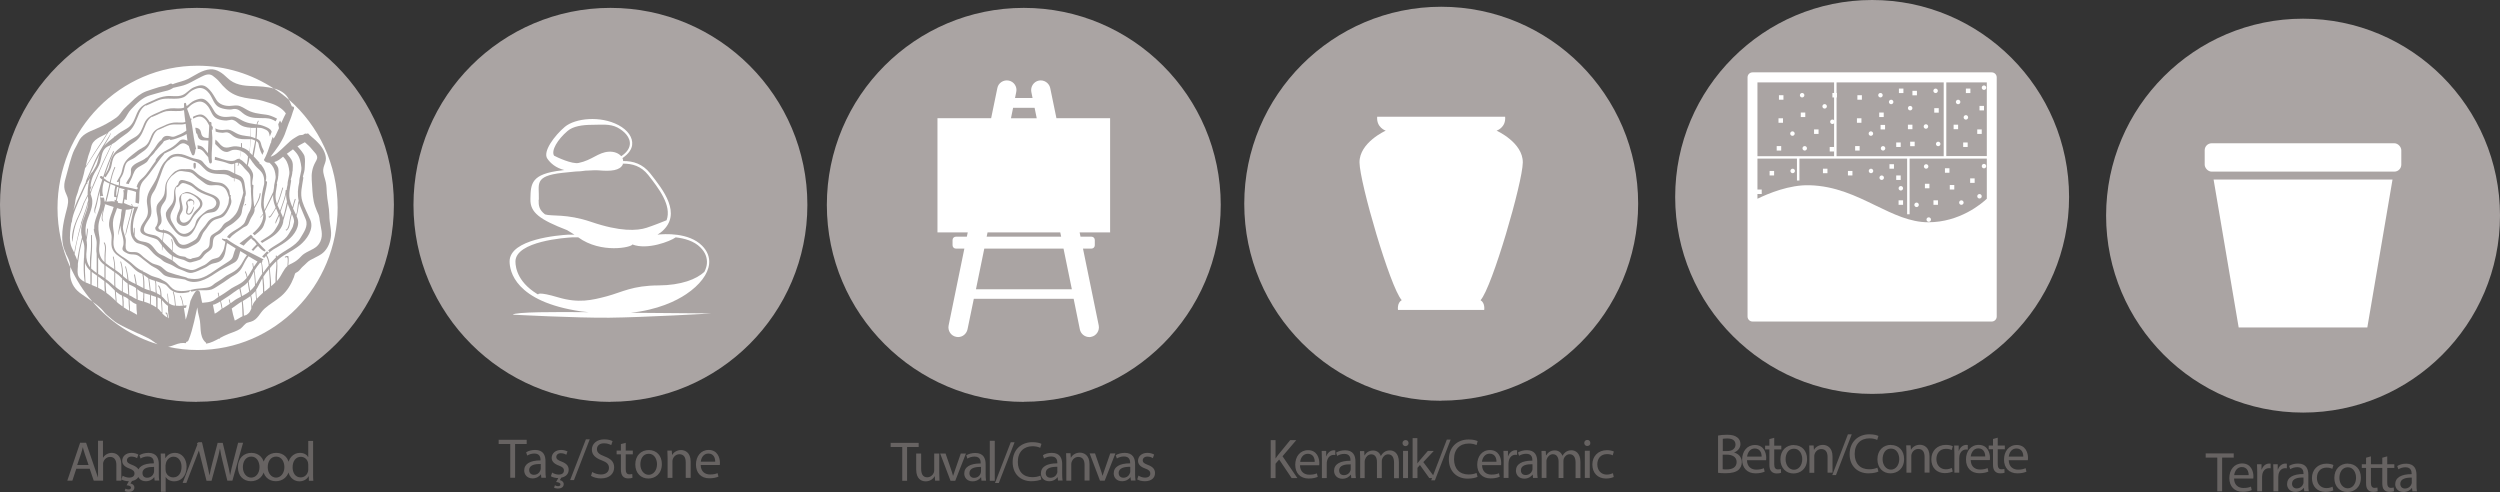 <svg xmlns="http://www.w3.org/2000/svg" xmlns:xlink="http://www.w3.org/1999/xlink" id="katman_2" data-name="katman 2" viewBox="0 0 222.14 43.73"><rect x="0" y="0" width="222.14" height="43.73" fill="#333333" stroke="none"/><defs><style> .cls-1 { clip-path: url(#clippath-11); } .cls-2 { fill: #fff; } .cls-3 { clip-path: url(#clippath-2); } .cls-4 { clip-path: url(#clippath-6); } .cls-5 { clip-path: url(#clippath-7); } .cls-6 { clip-path: url(#clippath-1); } .cls-7 { clip-path: url(#clippath-4); } .cls-8 { clip-path: url(#clippath-12); } .cls-9 { fill: #aaa4a3; } .cls-10 { clip-path: url(#clippath-9); } .cls-11 { clip-path: url(#clippath); } .cls-12 { fill: none; } .cls-13 { clip-path: url(#clippath-3); } .cls-14 { clip-path: url(#clippath-8); } .cls-15 { clip-path: url(#clippath-5); } .cls-16 { fill: #676362; } .cls-17 { clip-path: url(#clippath-10); } </style><clipPath id="clippath"><rect class="cls-12" x="0" y="0" width="222.14" height="43.72"></rect></clipPath><clipPath id="clippath-1"><rect class="cls-12" x="0" y="0" width="222.14" height="43.72"></rect></clipPath><clipPath id="clippath-2"><rect class="cls-12" x="0" y="0" width="222.14" height="43.72"></rect></clipPath><clipPath id="clippath-3"><rect class="cls-12" x="0" y="0" width="222.14" height="43.72"></rect></clipPath><clipPath id="clippath-4"><rect class="cls-12" x="0" y="0" width="222.14" height="43.72"></rect></clipPath><clipPath id="clippath-5"><rect class="cls-12" x="0" y="0" width="222.14" height="43.72"></rect></clipPath><clipPath id="clippath-6"><rect class="cls-12" x="0" y="0" width="222.14" height="43.72"></rect></clipPath><clipPath id="clippath-7"><rect class="cls-12" x="0" y="0" width="222.14" height="43.72"></rect></clipPath><clipPath id="clippath-8"><rect class="cls-12" x="0" y="0" width="222.14" height="43.72"></rect></clipPath><clipPath id="clippath-9"><rect class="cls-12" x="0" y="0" width="222.14" height="43.72"></rect></clipPath><clipPath id="clippath-10"><rect class="cls-12" x="0" y="0" width="222.14" height="43.72"></rect></clipPath><clipPath id="clippath-11"><rect class="cls-12" x="0" y="0" width="222.14" height="43.72"></rect></clipPath><clipPath id="clippath-12"><rect class="cls-12" x="0" y="0" width="222.14" height="43.72"></rect></clipPath></defs><g id="katman_1" data-name="katman 1"><g class="cls-11"><path class="cls-2" d="M18.07,27.52c-.18,.11-.37,.24-.57,.37,0,.02,0,.04,.01,.07,.05,.28,.13,.55,.18,.83,.24-.09,.49-.18,.73-.28-.09-.35-.17-.7-.25-1.06-.04,.02-.07,.05-.11,.07"></path><path class="cls-2" d="M19.08,28.24c-.23,.05-.48,.05-.72,.04,.06,.27,.09,.54,.14,.81,.02,.12,.05,.23,.09,.34,.15-.05,.29-.12,.44-.2,.08-.05,.16-.09,.25-.13-.02-.11-.05-.22-.07-.33-.04-.18-.08-.35-.12-.53"></path><path class="cls-2" d="M19.79,27.93c-.17,.1-.33,.2-.5,.26-.05,.02-.09,.03-.14,.04,.03,.13,.06,.26,.09,.38,.04,.15,.07,.3,.1,.46,.21-.1,.42-.18,.64-.26,0-.05-.02-.09-.03-.13-.06-.25-.11-.5-.17-.75"></path><path class="cls-2" d="M17.91,28.48s-.02,0-.03-.02c-.09-.34-.12-.71-.17-1.06-.21,.03-.43,.04-.64,.02,.02,.2,.03,.41,.06,.6,.02,.12,.03,.24,.05,.35,.17,0,.34-.01,.51-.03-.02,.08-.04,.16-.05,.24-.14,.02-.28,.04-.42,.04,.02,.13,.03,.26,.05,.39,.01,.13,.01,.26,.02,.39,.16,0,.31,.02,.46,.04,.03-.11,.09-.22,.12-.33,.05-.19,.06-.39,.09-.59-.02,0-.04,0-.05,.01,0-.02,.01-.03,.02-.05"></path><path class="cls-2" d="M18.84,27.1c-.26,.04-.54,.03-.8,.03,.07,.3,.15,.6,.24,.9,.23-.02,.5-.06,.72-.13-.06-.26-.11-.53-.17-.8"></path><path class="cls-2" d="M17.84,28.37c-.02-.11-.03-.23-.05-.34-.03-.2-.04-.41-.06-.63-.08-.01-.16-.03-.24-.05-.11-.03-.22-.08-.33-.14,0,.25,0,.48,.04,.73,.02,.11,.03,.23,.05,.35,.05,.01,.1,.03,.15,.04,.15,.03,.29,.04,.43,.04"></path><path class="cls-2" d="M17.76,28.63c-.2,0-.39-.02-.59-.07,0,.06,.01,.11,.02,.17,0,.11-.09,.69,.04,.73,.06-.01,.11-.03,.17-.04,.15-.02,.3-.02,.45-.02,0-.11-.02-.23-.03-.35-.02-.14-.04-.29-.06-.44"></path><path class="cls-2" d="M17.69,27.21c-.15-.04-.3-.08-.45-.13,.01,.32,.03,.63,.05,.95,0,0,.01,0,.02,.01,.15,.06,.3,.12,.46,.19,0-.22,0-.42-.05-.65-.02-.12-.03-.24-.03-.37"></path><path class="cls-2" d="M17.72,27.41c-.11-.03-.21-.06-.31-.11-.06-.02-.12-.05-.19-.07,0,.14,.02,.27,.04,.4,.03,.17,.04,.32,.03,.49,0,.05,0,.09,0,.13,.16,.07,.32,.13,.48,.2,0-.32-.04-.63-.06-.95,0-.03,0-.07,0-.1"></path><path class="cls-2" d="M17.55,29.48s0,0,0,0c-.08-.19-.03-.39-.03-.59,0-.12,0-.23-.02-.35-.01,0-.02,0-.03-.01,.02,.24,0,.48-.01,.71,0,.06,0,.14,.01,.22,.01,.01,.03,.02,.05,.03h.04Z"></path><path class="cls-2" d="M17.75,28.49c-.18-.07-.35-.16-.5-.29,0,.23,0,.45,0,.68,0,.05,0,.1,0,.15,.16,.11,.32,.23,.48,.34,.02,.01,.03,.02,.05,.03-.01-.13-.02-.26-.02-.35,.01-.19,.02-.38,0-.57"></path><path class="cls-2" d="M17.5,27.53c-.08-.03-.16-.06-.24-.08,.02,.32,.06,.63,.07,.95,0,.02,0,.07,0,.12,.14,.06,.28,.13,.42,.2,0-.08,0-.16,0-.25,0-.27,0-.53,0-.8-.07-.05-.14-.09-.24-.14"></path><path class="cls-2" d="M17.62,28.06c-.11-.12-.19-.22-.28-.31,0,.22,0,.44,0,.66,0,.12,0,.23,0,.35,.06,.03,.12,.07,.18,.11,.06,.03,.11,.07,.17,.11,0-.29,0-.57,0-.86-.02-.02-.04-.04-.05-.06"></path><path class="cls-9" d="M17.5,35.71C7.85,35.71,0,27.85,0,18.2S7.85,.7,17.5,.7s17.5,7.85,17.5,17.5-7.85,17.5-17.5,17.5"></path><path class="cls-2" d="M22.67,24.43c.03,.28,.04,.55,.06,.83,.07-.1,.13-.21,.19-.32,.11-.21,.24-.42,.38-.62,0-.08-.01-.16-.02-.24-.01-.2-.01-.5-.08-.73-.03,.01-.07,.01-.1,0-.18,.22-.35,.45-.49,.69,.02,.13,.04,.26,.06,.4"></path><path class="cls-2" d="M22.93,21.85c-.13,.11-.25,.24-.37,.38-.01,.02-.03,.04-.05,.06-.05-.03-.11-.06-.16-.09,.13-.15,.25-.29,.39-.42,.02-.03,.05-.05,.07-.07-.06-.08-.11-.17-.18-.25-.09-.08-.19-.15-.27-.23-.03-.03-.03-.06-.02-.08-.24,.21-.49,.44-.69,.68-.12-.06-.25-.13-.37-.19,.03-.02,.05-.05,.08-.07,.29-.23,.63-.46,.94-.72,.06,.06,.11,.12,.17,.18-.02,.02-.04,.03-.06,.05,.02,0,.05,0,.08,.02,.05,.05,.11,.08,.16,.12,.31,.33,.6,.68,.93,.99,0,0,0,0,0,.01,.04,.07-.04,.15-.11,.11-.2-.1-.39-.29-.54-.47m-1.19-3.65s.05-.05,.07-.08c.03-.04,.09,.02,.05,.05-.03,.02-.05,.05-.08,.07-.03,.03-.07-.01-.04-.04m1.56,4.91s.01,.06,.01,.09c0,.05-.02,.09-.05,.12,.04,.13,.06,.27,.07,.39,.02,.17,.03,.34,.05,.51,.16-.22,.33-.44,.5-.65-.03-.29-.09-.58-.24-.84-.06,.06-.11,.12-.17,.18-.06-.04-.12-.09-.18-.13,.12-.13,.24-.26,.36-.38,.02-.03,.05-.05,.08-.08,.04,.03,.08,.07,.12,.1,.05,.04,.11-.02,.07-.07-.03-.04-.06-.08-.09-.12,.59-.49,1.43-.77,1.82-1.44,.12-.21,.27-.43,.37-.66,.04-.14,.07-.29,.11-.43,0-.12-.01-.24-.06-.36-.05-.12-.09-.23-.14-.34-.04,.16-.07,.32-.11,.47-.07,.3-.05,.82-.37,1.01-.01,0-.03,0-.04-.01-.02-.08-.02-.05,0-.13,0-.01,.03-.01,.03,0-.01,.23,.15-.18,.16-.19,.03-.09,.07-.19,.08-.29,.03-.22,.07-.42,.12-.64,.03-.11,.06-.22,.08-.34-.09-.2-.17-.4-.25-.6-.02-.06-.05-.13-.06-.19-.08,.35-.15,.69-.26,1.03-.03,.1-.07,.28-.13,.44-.01,.5-.39,1-.77,1.3-.28,.23-.62,.42-.93,.6-.07,.04-.13,.08-.19,.12-.04-.05-.09-.1-.14-.15,.47-.32,1.02-.56,1.3-1.04,.22-.38,.53-.77,.36-1.22-.1,.22-.22,.43-.3,.66,0,.02-.05,.02-.05,0,.01-.19,.1-.34,.18-.51,.05-.09,.08-.18,.12-.27-.08-.19-.16-.37-.23-.55-.1,.18-.21,.35-.32,.53-.08,.13-.14,.25-.29,.31-.01,0-.03,0-.03-.02-.01-.09-.01-.06,0-.15,0-.01,.02-.01,.02,0,0,.2,.23-.16,.24-.18,.06-.1,.13-.19,.19-.29,.06-.09,.11-.19,.15-.29-.02-.05-.04-.1-.06-.15-.13-.34-.17-.65-.16-.96-.19,.38-.37,.77-.57,1.14-.06,.1-.11,.21-.16,.31,.07,.29,.14,.56,.02,.91-.08,.25-.14,.48-.31,.68-.18,.21-.42,.38-.63,.56-.06-.06-.12-.11-.17-.17,.48-.4,.88-.87,.94-1.5,0-.07,0-.13,0-.19-.07,.11-.16,.21-.26,.29-.02,.01-.04,0-.02-.02,.11-.1,.19-.22,.27-.34-.04-.18-.11-.34-.15-.53-.04-.21-.03-.44-.01-.65,.04-.48,.12-.96,.25-1.43,0-.06,.01-.12,.01-.17,0-.61-.14-.86-.57-1.24-.17-.15-.31-.33-.44-.51,0,0-.02,0-.02-.01,0,0,0,0,0-.01-.09-.14-.19-.27-.28-.41-.03,.2-.07,.39-.13,.58-.01,.03-.02,.06-.03,.1,.23,.25,.46,.56,.48,.84,.02,.22-.07,.44-.08,.67,0,.07,0,.14,0,.2,.06,0,.12,.03,.11,.09-.06,.52-.03,1.2,.05,1.72,0,.06,.02,.11,.03,.16,.21-.37,.44-.75,.47-1.17,0-.06,.09-.06,.09,0-.03,.47-.32,.9-.54,1.3,.01,.08,.01,.16-.01,.26-.05,.22-.2,.42-.31,.61-.11,.19-.18,.48-.32,.63-.1,.11-.27,.14-.39,.23-.36,.28-.91,.56-1.18,.95-.08-.04-.16-.08-.24-.12,.17-.28,.47-.46,.75-.63,.25-.15,.72-.42,.84-.7,.14-.31,.22-.62,.4-.92,.35-.6,.1-1.39,.14-2.08-.05-.34-.03-.64-.05-.98-.02-.34-.27-.52-.48-.75-.14-.15-.32-.42-.52-.52-.02,.08-.05,.15-.07,.23-.01,.04-.07,.02-.06-.01,.02-.08,.04-.16,.07-.24-.02,0-.03-.01-.05-.01-.07-.01-.15,0-.24,.04,0,0,0,0,0,0,0,.32,0,.63,0,.94,.11,.05,.22,.1,.34,.15,.1,.04,.18,.09,.26,.17,.25,.27,.24,.73,.3,1.08,.05,.25,.08,.47-.05,.68,0,.13,0,.25-.03,.38-.04,.26-.17,.46-.2,.73-.04,.37-.1,.55-.37,.82-.29,.28-.49,.45-.84,.64-.32,.17-.43,.38-.69,.6-.15,.13-.36,.18-.5,.31-.29,.25-.14,.7-.28,1.01-.13,.28-.43,.37-.63,.59-.17,.18-.25,.39-.48,.49-.18,.08-.44,.14-.64,.19-.09,.02-.13,.05-.23,.04-.18-.02-.38-.17-.55-.23-.17-.05-.34-.08-.5-.14-.16-.06-.32-.12-.46-.2,0,.14-.02,.27-.02,.41,.26,.17,.45,.43,.73,.56,.2,.09,.44,.14,.66,.22,.51,.19,.81-.12,1.26-.3,.34-.13,.45-.28,.71-.49,.12-.09,.17-.11,.31-.15,.37-.11,.45-.06,.68-.45,.04-.07,.1-.18,.14-.25,.13-.25,.14-.55,.21-.82-.1-.06-.21-.12-.3-.2-.04-.04,.02-.11,.06-.08,.08,.06,.16,.02,.24,.05,.02,0,.04,.01,.06,.02,0-.02,.01-.03,.02-.05,.99,.74,2.21,1.24,3.31,1.83-.02,.03-.05,.06-.07,.09"></path><path class="cls-2" d="M25.31,18.76c.07-.27,.13-.55,.19-.83-.06-.24-.08-.47-.08-.7-.07,.4-.24,.8-.36,1.19-.04,.14-.08,.27-.13,.41,.05,.11,.11,.23,.16,.35,.02,.05,.04,.1,.05,.16,.07-.19,.12-.38,.17-.57"></path><path class="cls-2" d="M21.36,25.6c.05,.24,.1,.47,.14,.71,.15-.08,.3-.16,.44-.25,.08-.05,.15-.1,.21-.16,0-.04-.02-.09-.03-.13-.05-.23-.07-.47-.1-.7-.19,.22-.42,.38-.66,.53"></path><path class="cls-2" d="M22.56,24.13c-.16,.29-.27,.59-.47,.85,.04,.25,.06,.51,.12,.77,0,.03,.01,.06,.02,.09,.16-.14,.31-.3,.43-.48-.02-.31-.03-.62-.06-.93-.01-.1-.02-.2-.04-.3"></path><path class="cls-2" d="M10.48,17.92s0,.06,0,.1c.13,.03,.27,.05,.4,.06,0-.01,0-.03,0-.04,.06-.37,.16-.73,.08-1.11-.01-.05,.07-.07,.08-.02,0,.02,0,.05,.01,.07,0-.06,0-.11,.02-.17-.16-.03-.31-.07-.46-.12-.06,.39-.15,.77-.24,1.15,.03,.01,.06,.02,.09,.03,0,.02,0,.05,0,.07"></path><path class="cls-2" d="M10.32,17.19c0,.09,.02,.18,.05,.27,.06-.27,.12-.54,.17-.81-.05-.02-.1-.03-.14-.05-.05,.2-.07,.4-.07,.59"></path><path class="cls-2" d="M14.85,9.87c-.44,.07-.9,.36-1.33,.52-.02,0-.03,0-.04-.01-.1,.06-.19,.14-.27,.24-.19,.23-.28,.5-.39,.77-.24,.59-.43,.95-.97,1.3-.27,.17-.51,.38-.76,.58-.26,.2-.69,.29-.88,.54-.24,.3-.24,.69-.34,1.05-.1,.31-.29,.57-.45,.84-.01,.02-.02,.04-.03,.06-.04-.03-.08-.06-.12-.09-.02,.05-.03,.11-.05,.16,.15,.14,.33,.26,.53,.36,.11-.46,.23-.91,.42-1.34,.02-.05,.09,0,.07,.04-.19,.42-.31,.88-.41,1.34,.22,.1,.47,.18,.72,.25,.02-.14,.03-.27,.04-.41-.02,.04-.04,.08-.06,.12-.06-.01-.11-.02-.16-.04,.1-.2,.23-.38,.33-.57,.16-.3,.16-.63,.29-.94,.22-.51,.63-.76,1.05-1.1,.23-.19,.46-.33,.72-.47,.43-.24,.52-.61,.7-1.03,.23-.53,.6-.64,1.09-.86,0,0,0,0,.01,0,.27-.14,.56-.25,.89-.29,.34-.04,.7,.06,1.02-.05-.04-.35-.09-.7-.12-1.05-.46,.16-1.03,.02-1.51,.09"></path><path class="cls-2" d="M10.19,17.93c0-.06,0-.12-.02-.18,.04,.01,.08,.02,.12,.04,.02-.09,.04-.17,.06-.26-.05-.01-.1-.02-.15-.03-.02,0-.04-.01-.06-.02,0-.05,0-.1,0-.15,0-.26,.05-.54,.11-.8-.14-.06-.28-.12-.43-.18-.08,.37-.15,.73-.24,1.09-.04,.16-.09,.32-.13,.48,.16,0,.34-.04,.48-.04,.09,0,.18,.02,.27,.04"></path><path class="cls-2" d="M22.61,25.96c-.09,.1-.19,.2-.29,.28,.03,.12,.05,.24,.07,.36,.02,.21,.02,.42,0,.62,.07-.16,.14-.31,.26-.46,.03-.04,.07-.08,.11-.13-.03-.26-.04-.52-.06-.78-.03,.04-.05,.07-.08,.11"></path><path class="cls-2" d="M11.24,22.23c.24,.28,.68,.1,.98,.21,.27,.1,.47,.38,.7,.53,.14,.1,.28,.2,.42,.31,.32,.23,.49,.19,.81,.33,.33,.14,.5,.46,.83,.58,.36,.13,.78,.25,1.15,.35,.22,.06,.41,.08,.57,.19,.4,.07,.78,.11,1.19-.03,.6-.19,1.05-.58,1.57-.91,.24-.15,.48-.32,.72-.47,.31-.2,.46-.29,.55-.64,.05-.2,.12-.41,.21-.61-.26-.16-.52-.32-.77-.48-.16,.63-.08,1.41-.78,1.7-.29,.12-.46,.07-.77,.25-.14,.08-.25,.18-.41,.25-.36,.15-.75,.38-1.13,.45-.36,.07-.65-.16-.98-.27-.3-.09-.49-.22-.76-.38-.24-.14-.51-.19-.74-.33-.16-.09-.26-.23-.42-.32-.3-.19-.49-.34-.73-.63-.33-.4-.54-.49-1.01-.64-.13-.04-.24-.05-.35-.13-.24-.17-.42-.51-.46-.79-.11-.82,.09-1.52,.3-2.3-.01,.01-.02,.02-.04,.03-.04,.02-.08,.03-.12,.05-.02,.25-.12,.5-.18,.73-.14,.55-.29,1.1-.42,1.65,0,.02-.03,.01-.03,0,.05-.44,.18-.88,.29-1.3,.06-.23,.11-.45,.18-.68,.03-.12,.07-.25,.09-.37-.16,.05-.34,.08-.52,.08-.05,.49-.19,.97-.25,1.44-.06,.42,.21,.84,.25,1.25,.02,.2-.09,.71,.06,.88"></path><path class="cls-2" d="M23.9,23.92c-.18,.21-.35,.44-.5,.67,0,.07,0,.13,.02,.19,.05,.38,.06,.75,.06,1.14h0c.22-.13,.33-.27,.49-.4,0-.06,.01-.13,.01-.19,0-.3-.01-.6-.04-.9-.01-.17-.02-.34-.03-.51"></path><path class="cls-2" d="M23.33,24.7s-.06,.1-.09,.15c-.17,.3-.29,.61-.48,.9,.02,.2,.03,.4,.04,.6,0,.07,.01,.13,.02,.2,.16-.17,.33-.34,.5-.49,.02-.02,.04-.03,.05-.05,0-.01,0-.02,0-.04,0-.32,0-.63-.03-.95-.01-.11-.02-.22-.03-.32"></path><path class="cls-2" d="M21.48,26.79c-.31,.19-.59,.42-.89,.62,.04,.18,.08,.37,.12,.55,.04,.17,.1,.34,.15,.52,0,0,0,0,.01,0,.23-.1,.45-.27,.68-.38-.02-.32-.01-.65-.04-.97-.01-.11-.02-.22-.03-.33"></path><path class="cls-2" d="M21.05,25.79c-.34,.21-.62,.46-.96,.66-.15,.09-.3,.19-.46,.3,.03,.09,.05,.19,.07,.28,.03,.12,.05,.25,.07,.38,.22-.14,.44-.27,.65-.42-.03-.12-.06-.23-.09-.35-.01-.05,.06-.06,.07-.02,.03,.11,.06,.22,.08,.33,.07-.05,.15-.11,.22-.16,.22-.18,.47-.31,.71-.43-.04-.24-.08-.47-.14-.71-.08,.05-.16,.1-.24,.14"></path><path class="cls-2" d="M19.56,26.79c-.16,.1-.32,.19-.48,.25-.05,.02-.11,.03-.16,.04,.05,.26,.11,.53,.16,.79,.02,0,.04-.02,.06-.03,.2-.09,.34-.24,.52-.37,.01-.01,.03-.02,.04-.03-.04-.22-.08-.43-.13-.64,0,0,0-.02,0-.02"></path><path class="cls-2" d="M22.29,26.53c-.01-.07-.03-.15-.04-.22-.21,.16-.45,.3-.68,.44,.01,.09,.02,.18,.03,.28,.03,.33,.07,.68,.07,1.03,.06-.03,.13-.05,.2-.06,.17-.11,.31-.22,.4-.44,.02-.05,.04-.09,.06-.14-.01-.29,.02-.58-.03-.87"></path><path class="cls-2" d="M9.4,17.73c.13-.46,.22-.94,.33-1.42-.16-.07-.32-.15-.47-.24-.11,.31-.17,.65-.16,.96,0,.13,.03,.26,.07,.38-.06,0-.13,0-.19,0-.1,0-.1,.15,0,.15,.08,0,.16,0,.25,0,.03,.1,.06,.2,.06,.31,0,.01,0,.02,0,.04,.02,0,.04,0,.07,0,.02-.07,.04-.13,.06-.2"></path><path class="cls-2" d="M14.33,24.83c.25,.13,.46,.22,.64,.44,.23,.27,.44,.5,.8,.56,.45,.08,.88,.01,1.32-.1,.31-.08,.57-.09,.88-.12,.23-.02,.53-.05,.74-.15,.15-.07,.26-.18,.39-.28,.27-.18,.55-.33,.8-.53,.28-.23,.63-.35,.93-.55,.33-.21,.56-.5,.74-.84,.11-.2,.23-.4,.37-.59-.2-.12-.39-.24-.59-.36-.12,.38-.16,.81-.51,1.01-.57,.33-1.17,.59-1.72,.97-.75,.52-1.79,1.08-2.68,.55-.56-.12-1.17-.11-1.71-.32-.16-.06-.29-.19-.4-.31-.2-.2-.37-.34-.63-.46-.3-.14-.5-.34-.76-.53-.27-.19-.56-.51-.86-.58-.25-.06-.49,0-.73-.11-.13-.06-.39-.18-.45-.33-.07-.17,.06-.32,.07-.5,.06-.57-.27-1.11-.26-1.68-.06,.28-.12,.55-.19,.82,0,.02-.03,.02-.03,0,.05-.51,.17-1.01,.25-1.51,.01-.24,.03-.48,.09-.71,0,0,0,0,0-.01-.15-.03-.3-.07-.43-.12-.1,.34-.26,.66-.33,1-.08,.42-.02,.75,.04,1.16,.05,.28-.02,.55-.03,.83-.02,.36,.08,.74,.35,.99,.14,.13,.3,.23,.44,.34,0,0,.02,0,.03,.01,.15,.08,.33,.23,.48,.32,.34,.22,.6,.55,.95,.76,.09,.05,.18,.1,.26,.15,0-.04,.06-.05,.07,0,0,.02,0,.03,.01,.05,.2,.1,.41,.19,.6,.31,.32,.2,.72,.23,1.06,.4"></path><path class="cls-2" d="M12.83,25.65c.15,.06,.32,.11,.48,.16-.03-.36-.1-.72-.13-1.08h0c-.15-.1-.27-.22-.43-.32,.08,.41,.09,.82,.09,1.24"></path><path class="cls-2" d="M12.31,29.65c-.64-.31-1.29-.58-1.9-.94-.31-.18-.59-.47-.87-.69-.23-.18-.36-.41-.56-.6-.24-.23-.49-.43-.76-.62,1.52,1.77,3.51,3.1,5.78,3.79-.28-.16-.52-.39-.81-.53-.29-.14-.58-.28-.87-.42"></path><path class="cls-2" d="M5.85,22.49c-.6-1.15-.24-2.69,.08-3.89,.1-.39,.2-.79,.03-1.18-.12-.28-.23-.49-.25-.8-.02-.36,.09-.69,.19-1.04,.11-.37,.19-.74,.3-1.11,.12-.39,.23-.81,.41-1.17,.12-.24,.26-.46,.37-.71,.28-.64,.92-.88,1.52-1.13,.64-.27,1.28-.61,1.84-1.01,.29-.21,.43-.5,.66-.76,.2-.22,.45-.42,.66-.63,.4-.4,.81-.75,1.34-.95,.36-.13,.73-.24,1.1-.36,.32-.1,.66-.11,.96-.29,.11-.06,.21-.04,.28,.03,.05-.02,.1-.04,.14-.06,.41-.15,.84-.22,1.24-.42,.64-.33,1.22-.79,1.97-.85,.59-.04,1.1,.36,1.5,.75,.65,.64,1.45,.72,2.31,.74,.51,.02,1.21,.04,1.83,.22-1.95-1.28-4.27-2.03-6.77-2.03-6.88,0-12.45,5.67-12.45,12.65,0,1.87,.4,3.64,1.12,5.24,0-.05,0-.1,0-.14-.02-.4-.22-.74-.4-1.09"></path><path class="cls-2" d="M21.41,13.41c-.02,.25-.06,.48-.12,.73,.16,.06,.32,.2,.42,.3,.06,.06,.14,.13,.21,.21,.05-.16,.07-.35,.08-.44,.02-.1,.03-.2,.04-.3-.04-.05-.07-.09-.11-.14-.12-.14-.31-.27-.53-.35"></path><path class="cls-2" d="M9.26,18.23s.02-.08,.03-.13c0,0-.01,0-.02,0,0,.05,0,.09-.02,.14"></path><path class="cls-2" d="M17.36,14.97s-.1,.05-.12,0c-.06-.12-.05-.27-.05-.4s.21-.14,.21,0,.02,.28-.05,.4m-2.02,7.35s.05,.05,.07,.07c.16,.13,.35,.28,.55,.34,.13,.05,.36,.05,.51,.09,.13,.12,.3,.19,.49,.2,.04-.03,.09-.05,.14-.07,.11-.02,.38-.07,.49-.11,.26-.1,.31-.34,.49-.51,.13-.12,.36-.21,.46-.36,.18-.29,.03-.68,.2-.97,.06-.1,.14-.15,.23-.21,.27-.18,.49-.27,.7-.55,.1-.14,.17-.28,.31-.4,.15-.12,.33-.18,.48-.31,.37-.31,.63-.61,.77-1.09,.13-.45,.3-.84,.4-1.31,0,0,0-.01,0-.02-.02-.2-.07-.4-.1-.59-.07-.42-.18-.52-.6-.66-.03-.01-.06-.02-.09-.02,0,.09,0,.17,0,.26,0,.03-.04,.03-.04,0,0-.09,0-.18-.01-.27-.05-.01-.11-.02-.16-.05-.11-.05-.19-.13-.29-.18-.29-.15-.54-.12-.85-.14-.29-.01-.58-.03-.85-.14-.26-.1-.39-.25-.58-.44-.25-.26-.41-.44-.75-.54-.18-.05-.36-.13-.54-.19-.41-.15-.76-.3-1.2-.24-.17,.03-.32,.11-.46,.21,0,.02,0,.04-.02,.05-.05,.03-.1,.06-.15,.1-.04,.04-.08,.08-.12,.12-.3,.34-.44,.93-.58,1.28-.14,.35-.26,.74-.42,1.09-.1,.23-.28,.41-.36,.66-.1,.29-.07,.6-.04,.89,.04,.31,.09,.59-.02,.89-.11,.31-.94,1.15-.46,1.48,.29,.19,.72,.15,1.02,.31,.18,.09,.33,.25,.47,.41,.02-.24,.05-.47,.07-.71-.07-.01-.14-.03-.21-.05-.18-.04-.43-.09-.48-.31-.03-.15,.05-.16,.11-.27,.28-.58-.02-.92-.01-1.5,0-.31,.1-.45,.3-.67,.29-.32,.43-.56,.46-1.01,.03-.37,.03-.58,.24-.91,.18-.27,.42-.56,.68-.76,.01-.01,.03,0,.04,0,.19-.14,.4-.2,.72-.18,.22,.02,.46-.04,.67,.03,.3,.1,.49,.39,.75,.55,.39,.24,.79,.48,1.24,.56,.24,.04,.53,.03,.75,.12,.25,.1,.47,.35,.6,.58,.04,.07,.07,.31,.09,.49,0,0,0-.02,0-.02,.02-.04,.08,0,.07,.03-.05,.25,.08,.39,.05,.59-.02,.16-.09,.31-.16,.46-.14,.29-.31,.65-.59,.84-.27,.18-.6,.16-.87,.35-.32,.22-.52,.64-.78,.94-.24,.28-.27,.68-.52,.94-.19,.2-.5,.32-.74,.45-.46,.26-1.01,.21-1.32-.27-.14-.22-.18-.48-.38-.68-.21-.2-.41-.26-.65-.31-.02,.26-.05,.51-.08,.76,.1,.11,.19,.21,.29,.3,.18,.16,.34,.35,.52,.51,.02-.15,.04-.31,.03-.46,0-.17-.06-.33-.09-.5,0-.05,.06-.07,.07-.02,.03,.15,.08,.29,.08,.44,0,.16,0,.33-.03,.49,0,.04,0,.07-.01,.11"></path><path class="cls-2" d="M16.58,18.28c-.01-.07-.05-.14-.05-.21,0-.12,.08-.25,.2-.31,.02-.06,.08-.11,.15-.11,.08,0,.16,.05,.22,.09,.05,.04,.12,.08,.14,.14,.04,.1,.01,.2,0,.3,0,.03-.04,.03-.04,0,0-.11,.03-.31-.12-.34-.1-.02-.17-.02-.25,.05-.04,.03-.08,0-.1-.04-.06,.06-.09,.13-.07,.23,.01,.04,.02,.08,.03,.11,.02,.06,.03,.11,.04,.17,0,.11-.03,.22-.05,.33-.02,.09-.11,.28,.1,.29,.1,0,.19-.15,.24-.22,.07-.13,.11-.27,.19-.39,.01-.02,.05,0,.04,.02-.06,.22-.14,.57-.38,.67-.12,.05-.27,0-.32-.12-.04-.09-.01-.19,0-.29,.03-.14,.06-.25,.03-.4m.33,1.18c.14-.2,.24-.44,.4-.63,.15-.19,.45-.37,.47-.64,.04-.52-1.04-1.24-1.53-.91-.03,.02-.05-.02-.03-.04-.35,.39,.14,1.05-.01,1.51-.07,.21-.27,.38-.24,.64,.07,.65,.66,.47,.95,.07"></path><path class="cls-2" d="M15.76,19.11c.04-.17,.05-.18,.13-.34,.16-.34,.11-.52,.04-.9-.06-.34,.08-.55,.36-.73,.02-.01,.03,.01,.02,.03,.25-.2,.52-.11,.82,.04,.26,.13,.64,.34,.78,.6,.16,.29,.06,.56-.14,.79-.21,.25-.44,.44-.62,.72-.12,.18-.21,.4-.36,.55-.24,.25-.55,.27-.84,.08-.32-.21-.28-.49-.2-.84m1.54,.98c.1-.21,.1-.43,.24-.62,.13-.18,.33-.35,.5-.49,.14-.11,.3-.25,.46-.33,.12-.05,.23-.05,.35-.1,.32-.15,.51-.48,.28-.8-.2-.28-.64-.36-.94-.49-.22-.09-.44-.19-.64-.32-.26-.18-.42-.39-.73-.51-.19-.07-.49-.22-.66-.14-.15,.07-.22,.25-.38,.34-.03,.02-.06,0-.07-.04-.27,.39,0,.83-.08,1.32-.11,.7-.76,1.07-.33,1.83,.16,.28,.36,.66,.61,.87,.52,.42,1.13,0,1.39-.52"></path><path class="cls-2" d="M14.79,18.82c.13-.34,.48-.56,.6-.93,.06-.17,.07-.35,.07-.54,0-.45,.03-.7,.36-.95,.05-.14,.08-.31,.21-.38,.18-.09,.56,.07,.7,.11,.27,.08,.43,.21,.64,.4,.38,.32,.81,.52,1.28,.68,.34,.12,.84,.33,.88,.75,.03,.34-.18,.77-.5,.87-.27,.08-.53,.04-.79,.18-.39,.2-.59,.6-.76,.98-.17,.38-.45,.98-.93,1.04-.57,.06-.93-.37-1.23-.78-.27-.35-.73-.96-.54-1.44m-.61,1.59c.07,.05,.19,.05,.31,.05,0-.01,0-.03,0-.04,0-.05,.07-.05,.07,0,0,.01,0,.03,0,.04,.06,0,.12,0,.18,.02,.14,.04,.28,.1,.4,.19,.18,.13,.35,.32,.49,.49,.19,.25,.22,.54,.59,.6,.32,.05,.74-.21,1.03-.38,.34-.19,.35-.47,.54-.75,.19-.28,.43-.51,.62-.81,.26-.41,.61-.51,1.04-.64,.4-.12,.7-.63,.83-1.01,.07-.21,.05-.4,.09-.59-.11-.3-.15-.61-.39-.85-.23-.22-.51-.28-.82-.27-.25,0-.45,.06-.7-.03-.22-.08-.39-.25-.58-.38-.21-.15-.39-.3-.58-.48-.28-.27-.43-.27-.78-.31-.28-.03-.45-.11-.73,.01-.19,.09-.34,.25-.51,.37,0,0,0,0-.01,0-.14,.16-.28,.33-.36,.51-.17,.36-.07,.7-.09,1.08-.01,.32-.05,.54-.25,.79-.2,.26-.3,.48-.29,.82,.01,.32,.16,.67,.05,.99-.07,.21-.43,.38-.14,.57"></path><path class="cls-2" d="M13.05,14.01c.12-.13,.24-.26,.35-.4,.07-.11,.11-.16,.19-.24,.07-.08,.13-.17,.19-.26,.16-.24,.29-.47,.52-.65,.01,0,.02,0,.03,0,.12-.23,.26-.43,.63-.38,.28,.03,.33,.14,.63,.02,.3-.11,.62-.24,.88-.43,.03-.02,.06-.04,.09-.06,0-.04,0-.08-.01-.13-.01-.16-.03-.32-.05-.48-.39,.13-.87,.01-1.28,.08-.38,.06-.77,.31-1.13,.45-.02,0-.03,0-.03-.01-.09,.06-.16,.12-.23,.2-.16,.19-.24,.43-.34,.66-.21,.51-.36,.81-.82,1.11-.23,.15-.43,.32-.65,.49-.22,.17-.58,.25-.75,.46-.2,.26-.2,.59-.3,.89-.06,.21-.18,.39-.29,.58,0,.2-.02,.39-.04,.58,.53,.14,1.07,.22,1.47,.33,.11,.03,.19-.13,.08-.19-.01,0-.03-.01-.05-.02,.07-.27,.2-.52,.47-.74,.51-.43,.82-1.06,1.24-1.59-.02-.01-.04-.04-.02-.07,.26-.41,.63-.69,1.07-.91,.36-.17,.65-.38,.93-.66,.11-.11,.17-.19,.32-.23,.17-.04,.35,.02,.51,.1-.03-.2-.06-.4-.08-.6-.13,.08-.26,.16-.41,.21-.33,.12-.62,.26-.97,.31-.3,.04,.24-.18-.44,.04-.09,.03-.15,.05-.19,.07-.03,.06-.07,.12-.11,.17-.12,.15-.27,.28-.39,.43-.07,.08-.16,.21-.27,.31-.03,.06-.07,.11-.11,.16-.11,.15-.27,.26-.38,.4-.1,.12-.16,.29-.28,.4-.27,.23-.69,.36-.94,.62-.22,.23-.32,.72-.49,1-.07,.11-.12,.22-.16,.33-.08-.02-.17-.04-.25-.06,.05-.1,.1-.19,.16-.28,.18-.28,.29-.38,.29-.73,0-.12-.02-.21,.02-.33,.21-.51,1.01-.6,1.36-.97"></path><path class="cls-2" d="M22.18,13.54c.08,.08,.17,.16,.25,.25,0,0,0,0,0,0,.06-.44,.18-.87,.25-1.3-.06-.03-.11-.05-.17-.07-.07-.03-.15-.05-.23-.06-.02,.39-.06,.78-.1,1.17"></path><path class="cls-2" d="M18.89,11.56s-.05-.04-.07-.06c.01,.25,.03,.5,.05,.75,0,.18,0,.36-.01,.54-.03,.53-.08,1.06-.03,1.59,0,.02-.01,.05-.02,.07-.03,.1-.18,.1-.21,0-.05-.16-.08-.32-.1-.49-.26-.24-.43-.64-.78-.72-.05-.01-.1,0-.15,0,0-.11-.01-.22-.02-.33,.04,0,.07,.02,.11,.02,.43,.06,.55,.39,.82,.68,0-.28,.02-.57,.03-.84,0-.09,0-.18,.01-.28-.37-.05-.73,.1-.92-.31-.04-.08-.04-.2-.08-.26-.03-.04-.06-.07-.09-.1-.02-.16-.05-.31-.08-.47,.12,0,.24,.03,.34,.11,.21,.16,.14,.38,.26,.58,.12,.2,.35,.22,.58,.22,.02-.37,.05-.73,.06-1.1-.08-.15-.15-.31-.25-.44-.17-.23-.41-.39-.69-.36-.15,.02-.34,.1-.48,.18-.01-.05-.02-.1-.03-.15,.05-.04,.11-.07,.17-.09,.49-.2,.71-.19,1.07,.19,.11,.12,.19,.24,.26,.36,.06-.04,.15-.01,.15,.08,0,.06,0,.13,0,.19,0,.01,.01,.02,.02,.04,.03,.05,.06,.09,.1,.12-.01,.1-.02,.2-.03,.3m1.58-.92c-.12,0-.23,.05-.35,.05-.25,0-.56-.05-.79-.15-.48-.19-.55-.73-.84-1.11-.2-.26-.48-.46-.81-.42-.19,.02-.44,.13-.59,.23-.18,.11-.3,.27-.46,.4,.09,.25,.2,.5,.27,.76,.01,.05,.03,.09,.04,.13,.02-.01,.04-.03,.06-.05,0,.06,.01,.11,.02,.16-.01,.01-.03,.02-.04,.03,.04,.17,.07,.33,.1,.51,.09,.69,.2,1.39,.36,2.06-.02,0-.04,0-.06,0-.01,.17-.04,.34-.11,.49-.03,.08-.16,.07-.2,0-.13-.26-.22-.52-.28-.77-.02-.02-.05-.04-.07-.06-.42-.32-.62-.2-1,.11-.17,.14-.35,.26-.54,.35-.2,.09-.41,.18-.6,.29,0,.01,0,.03,0,.04-.64,.72-1.09,1.58-1.76,2.27-.45,.46-.42,1.04-.43,1.64,0,.18-.02,.33-.05,.48-.1-.03-.2-.07-.3-.1,.04-.32,.03-.64,.06-.94-.24-.1-.49-.16-.75-.21-.04,.24-.06,.48-.07,.76,0,.05,0,.1,0,.16-.07-.02-.14-.04-.21-.06,0,.02,0,.05-.01,.07-.02,.09-.03,.18-.04,.26,.22,.09,.47,.21,.71,.28-.01-.05-.02-.1-.05-.15-.02-.04,.04-.07,.06-.03,.03,.07,.05,.14,.07,.2,.15,.04,.3,.05,.44,.03,.05,0,.06-.06,.04-.1,.01,0,.02,0,.03,0-.06,.18-.13,.35-.22,.56-.2,.46-.39,1.35-.2,1.97,0-.17,.02-.35,0-.53,0-.05,.07-.05,.07,0,.03,.23,0,.47,0,.7,.11,.23,.29,.4,.56,.46,.31,.07,.61,.08,.87,.3,.36,.3,.49,.74,.95,.91,.3,.11,.54,.29,.83,.42,.04,.02,.07,.04,.1,.06,0-.14,0-.28,0-.42-.07-.04-.13-.09-.19-.14-.23-.19-.44-.45-.63-.69-.01,.12-.02,.24-.03,.36,0,.02-.03,.02-.03,0,0-.14,0-.28,0-.42,0-.01-.02-.02-.02-.03-.12-.14-.22-.33-.35-.45-.16-.14-.55-.22-.76-.29-.45-.17-.96-.26-.74-.87,.13-.35,.43-.63,.56-.99,.17-.47-.05-.93-.03-1.41,.03-.76,.59-1.3,.88-1.97,.18-.42,.38-1.16,.79-1.53,.16-.21,.33-.41,.55-.5,.32-.14,.81-.12,1.13,0,.27,.09,.53,.22,.8,.3,.2,.06,.45,.07,.64,.17,.14,.07,.22,.2,.32,.32,.28,.34,.58,.54,1.03,.56,.45,.01,.91-.12,1.32,.12,.11,.06,.21,.12,.31,.17,0-.29,0-.59,0-.88-.08,.03-.15,.06-.22,.06-.19,0-.37-.09-.54-.15-.32-.11-.66-.16-.98-.24,0-.09,.01-.18,.02-.27,.13,.04,.26,.08,.35,.11,.39,.13,1,.36,1.4,.22,.11-.04,.22-.15,.33-.15,.04,0,.07,0,.11,.02,.03-.11,.05-.21,.07-.32,.02-.14,.04-.27,.04-.41-.26-.09-.53-.12-.75-.07-.19,.05-.34,.19-.55,.17-.42-.03-.67-.43-.98-.71,0-.13,0-.26,.02-.39,.18,.13,.32,.33,.48,.49,.5,.46,.85,.06,1.37,.11,.15,.01,.29,.04,.42,.07,0-.11,0-.21,0-.32,0-.06,.09-.06,.09,0,0,.12,0,.23,0,.35,.25,.08,.47,.21,.67,.38,0-.09,.02-.19,.03-.28,.03-.28,.05-.55,.06-.83-.16-.01-.32,0-.47,0-.42,0-.8-.05-1.15-.34-.17-.14-.32-.28-.56-.27-.1,0-.2,.04-.3,.04-.19,0-.43-.04-.62-.11,0-.1-.01-.2-.03-.29,.19,.11,.42,.16,.65,.15,.24,0,.45-.08,.68,.01,.24,.09,.45,.25,.69,.35,.25,.1,.46,.14,.72,.17,.12,.02,.26,.03,.39,.05,.01-.26,.02-.52,.02-.78-.4-.02-.77-.1-1.11-.39-.2-.17-.37-.33-.65-.32"></path><path class="cls-2" d="M22.75,11.39s0-.02,0-.03c-.1,0-.19,0-.29,0-.05,0-.1,0-.16,0,0,.26-.01,.53-.02,.79,.06,.01,.12,.03,.18,.05,.07,.03,.15,.06,.23,.09,.03-.3,.05-.6,.05-.9"></path><path class="cls-2" d="M9.58,25.21c-.06-.05-.12-.1-.19-.15,0,.17,0,.34,.02,.52,0,.15,.02,.3,.04,.44,.22,.17,.45,.34,.64,.53,.06,.07,.13,.13,.19,.19-.03-.31-.06-.62-.08-.93-.21-.19-.4-.41-.61-.6"></path><path class="cls-2" d="M11.79,26.86c-.1-.07-.19-.14-.28-.21,0,.19,.02,.38,.03,.57,0,.06,0,.21,0,.39,.22,.11,.42,.25,.64,.36-.04-.31-.06-.63-.06-.94-.12-.05-.24-.1-.34-.17"></path><path class="cls-2" d="M24.21,23.56c-.08,.09-.15,.18-.23,.27,0,.15,.02,.3,.03,.45,.03,.37,.09,.76,.08,1.15,.14-.11,.27-.23,.39-.36-.01-.3,0-.59,.03-.88,.02-.23,.05-.46,.05-.69,0-.1,0-.19-.01-.29-.11,.11-.23,.23-.34,.36"></path><path class="cls-2" d="M13.84,26.01s0-.07-.01-.11c-.04-.31,.04-.66-.08-.95-.17-.05-.34-.1-.49-.18,.04,.35,.1,.7,.13,1.06,.14,.04,.27,.09,.4,.16,.02,0,.03,.01,.05,.02"></path><path class="cls-2" d="M13.33,26.2c-.17-.05-.34-.09-.51-.15,0,.11,0,.21,0,.32,0,.14,0,.29-.01,.44,.17,.05,.35,.11,.51,.19,0-.27,.02-.53,.02-.8"></path><path class="cls-2" d="M12.13,26.57v-.07c0-.3-.02-.6-.04-.9-.07-.05-.14-.1-.22-.14-.14-.08-.29-.13-.43-.2,.02,.25,.03,.5,.04,.76,0,.07,0,.14,0,.21,.15,.07,.29,.15,.43,.24,.07,.04,.14,.08,.21,.11"></path><path class="cls-2" d="M11.34,25.19c-.15-.1-.29-.22-.42-.35,0,.24-.02,.48-.02,.72,0,.13,0,.26,.02,.38,.16,.08,.32,.16,.48,.23-.02-.33-.05-.66-.06-.99"></path><path class="cls-2" d="M10.58,26.12c-.1-.07-.2-.14-.29-.22,.01,.11,.02,.23,.03,.34,.02,.2,.03,.39,.05,.59,.11,.1,.23,.19,.37,.29,.05,.04,.1,.08,.15,.11,0-.1,0-.2,0-.3,0-.22-.02-.44-.05-.67-.1-.04-.19-.09-.28-.15"></path><path class="cls-2" d="M11.16,26.41c-.07-.04-.14-.07-.21-.1,.02,.17,.03,.35,.04,.53,0,.16-.01,.32,0,.47,.15,.1,.29,.19,.49,.3-.02-.33-.06-.69-.06-1.02-.08-.06-.16-.14-.25-.18"></path><path class="cls-2" d="M12.73,26.52c0-.17,0-.33,.01-.5-.11-.04-.21-.09-.31-.15-.08-.06-.16-.12-.24-.18,.02,.22,.03,.45,.04,.67,0,.09,0,.18,0,.27,.15,.06,.32,.11,.48,.15,0-.09,0-.17,0-.26"></path><path class="cls-2" d="M14.96,27.92c-.04-.25-.04-.49-.03-.74-.11-.07-.21-.15-.29-.24-.09-.1-.17-.19-.25-.27,.02,.26,.03,.51,.04,.77,0,.14,0,.28,0,.43,.14,.14,.28,.26,.45,.35-.03-.16-.08-.35-.15-.37-.05,0-.03-.09,.02-.08,.03,0,.05,.01,.08,.02,.01,0,.03,.02,.03,.03,.03,.15,.08,.29,.11,.44,.02,0,.03,.01,.05,.02-.02-.12-.04-.23-.05-.35"></path><path class="cls-2" d="M25.69,8.88s.02,.03,.02,.05c.07,.18,.15,.36,.23,.54,.13-.05,.23,.07,.18,.2-.13,.31-.2,.64-.33,.95-.19,.43-.32,.88-.49,1.32-.3,.74-.77,1.35-1.25,1.97,.06,0,.12-.02,.17-.05,.14-.07,.25-.13,.37-.23,.28-.24,.57-.49,.83-.75,.27-.26,.5-.49,.83-.67,.12-.07,.25-.16,.38-.2,.09-.02,.27,0,.34-.06,.1-.09,.22-.1,.32-.05,.02-.02,.04-.05,.06-.07,.12,.13,.25,.25,.38,.36,.44,.36,.9,.82,1.11,1.36,.09,.24,.15,.48,.1,.73-.05,.26-.2,.51-.22,.78-.03,.39,.16,.77,.23,1.14,.07,.33,.07,.66,.09,.99,.04,.62,.21,1.25,.22,1.87,0,.42,.06,.79,.12,1.21,.04,.29,.06,.57,.01,.86-.09,.56-.37,1.13-.84,1.45-.31,.21-.65,.34-.98,.53-.25,.14-.41,.36-.63,.54-.18,.15-.28,.34-.46,.48,0,0-.24,.15-.22,.12-.08,.1-.11,.29-.15,.39-.25,.64-.59,1.21-1.11,1.66-.47,.41-1.03,.71-1.49,1.12-.44,.39-.6,.99-1.23,1.17-.03,0-.06,.02-.09,.02-.05,.02-.1,.04-.16,.05-.23,.02-.48,.43-.67,.55-.32,.21-.72,.33-1.08,.47-.26,.1-.5,.23-.75,.36,0,.02,.01,.03,.02,.05,.01,.02-.01,.03-.03,.02-.02-.01-.03-.03-.04-.04-.37,.2-.74,.4-1.16,.47,0,0,0,0,0,0,0-.03-.01-.07-.02-.1-.02-.01-.05-.03-.07-.05-.56-.56-.33-1.45-.52-2.14-.09-.31-.14-.62-.18-.94-.11,.42-.17,.84-.28,1.26-.14,.58-.28,1.13-.5,1.66-.04,.09-.12,.15-.21,.15,0,.04,0,.07-.01,.11-.16-.02-.32-.02-.48,0-.35,.05-.67,.23-1.02,.31-.04,0-.08,0-.11,.01,.85,.19,1.73,.29,2.63,.29,6.88,0,12.45-5.67,12.45-12.66,0-3.84-1.69-7.28-4.34-9.6"></path><path class="cls-2" d="M14.05,25.42s.02-.11,.06-.06c.18,.19,.21,.46,.23,.71,0,.08,.01,.17,.02,.25,.06,.05,.13,.11,.19,.18,.12,.14,.24,.28,.38,.39-.01-.26-.06-.52-.07-.78,0-.04,.05-.04,.05,0,.02,.28,.08,.55,.09,.83,.14,.1,.3,.18,.49,.21,.02,0,.04,0,.06,0-.03-.41-.07-.81-.19-1.19-.02-.05,.06-.07,.07-.02,.12,.39,.16,.81,.19,1.22,.21,.03,.42,.02,.63,0-.05-.29-.11-.57-.24-.83-.02-.04,.04-.08,.06-.04,.13,.28,.19,.57,.24,.87,.09-.01,.18-.02,.27-.04-.02,.07-.03,.14-.05,.22-.06,.01-.12,.02-.19,.03,.05,.34,.12,.68,.16,1.03,.13-.34,.21-.71,.29-1.06,.05-.19,.09-.4,.13-.6,.11-.28,.25-.56,.43-.81,.11-.15,.38-.16,.42,.06,.06,.31,.12,.61,.19,.91,.03,0,.06,0,.09,0,.27-.02,.62-.06,.86-.17,.17-.08,.3-.22,.46-.32,.01-.01,.03-.02,.05-.03-.03-.11-.05-.23-.07-.34,0-.05,.08-.05,.08,0,.01,.1,.03,.2,.06,.3,.28-.18,.56-.34,.82-.54,.33-.27,.73-.41,1.09-.64,.21-.13,.38-.3,.53-.47-.03-.18-.08-.35-.16-.52-.02-.05,.05-.09,.07-.04,.07,.15,.12,.31,.15,.48,.1-.14,.19-.28,.28-.44,.06-.12,.14-.24,.21-.36-.02-.13-.04-.26-.05-.4,0-.04,.06-.04,.07,0,0,.1,.02,.21,.04,.31,.11-.16,.22-.32,.34-.48-.27-.15-.53-.31-.8-.47-.1,.14-.2,.28-.28,.43-.16,.29-.27,.59-.48,.84-.23,.27-.53,.43-.83,.61-.28,.18-.53,.39-.82,.56-.27,.16-.57,.4-.86,.51-.3,.1-.66,.07-.97,.07-.28,0-.56,.06-.85,.13,0,0,0-.02,0-.03,0-.08-.12-.11-.15-.02,0,.03-.02,.06-.02,.08-.4,.09-.8,.15-1.2,.03-.23-.07-.43-.19-.59-.36-.16-.18-.25-.31-.47-.4-.16-.07-.33-.1-.49-.17-.07-.03-.15-.05-.23-.08,.07,.22,.05,.45,.05,.69,0,.14,.03,.27,.05,.4,.11,.06,.21,.11,.31,.18,0-.29-.02-.63-.21-.83"></path><path class="cls-2" d="M13.5,26.26s-.06-.02-.08-.03c0,.27-.01,.54-.02,.81,.18,.09,.34,.17,.48,.27v-.14c0-.27,0-.53-.02-.79-.12-.04-.25-.08-.37-.12"></path><path class="cls-2" d="M14.09,26.45s-.07-.02-.09-.03c0,.18,0,.35,0,.53,0,.15,0,.29,0,.44,.07,.05,.14,.12,.2,.19,.05,.06,.06,.11,.17,.17h0c0-.4-.05-.79-.07-1.18-.06-.04-.13-.08-.21-.11"></path><path class="cls-2" d="M10.16,25.41c-.02-.41,0-.83,0-1.24-.09-.06-.18-.12-.26-.19-.01-.01-.03-.03-.04-.04,0,0-.02,0-.03-.01-.16-.12-.31-.22-.45-.32,0,.13,0,.26,0,.39,0,.26,0,.52,0,.79,.01,0,.02,.01,.03,.02,.27,.17,.5,.4,.74,.61"></path><path class="cls-2" d="M7.82,15.89c.05-.08,.1-.16,.14-.25,.07-.14,.13-.26,.25-.36,0,0,0,0,.01,0,.1-.17,.21-.33,.3-.51,.19-.36,.21-.75,.35-1.12-.25,.47-.47,.95-.68,1.44-.02,.04-.24,.48-.38,.82"></path><path class="cls-2" d="M8.02,16.87v.02c0,.06,0,.11,.02,.16,.03-.1,.06-.2,.1-.31,.2-.51,.44-1,.65-1.51,.21-.53,.45-1.05,.71-1.56,.13-.26,.26-.52,.38-.79,0,0,0-.01,0-.02-.23,.11-.46,.21-.59,.38-.27,.34-.27,.78-.39,1.18-.11,.35-.32,.64-.5,.95-.22,.38-.35,.86-.37,1.31,.01-.03,.03-.07,.04-.1,.02-.04,.07,0,.05,.03-.04,.08-.07,.16-.1,.24"></path><path class="cls-2" d="M7.29,21.08c-.04-.14-.07-.29-.08-.44-.05-.91,.5-1.63,.62-2.5,0-.05,.01-.1,.01-.15-.05,.19-.09,.39-.15,.57-.16,.48-.32,.95-.47,1.44-.24,.84-.46,1.71-.59,2.59,.09,.17,.18,.35,.23,.54,.01-.08,.02-.16,.04-.23,.09-.61,.23-1.2,.38-1.8"></path><path class="cls-2" d="M7.18,19.87c.16-.53,.37-1.04,.52-1.57,.05-.17,.08-.35,.14-.52,0-.12-.03-.24-.04-.36-.05,.12-.11,.23-.17,.34-.2,.33-.27,.72-.43,1.07-.19,.41-.38,.81-.51,1.24-.14,.45-.18,.91-.25,1.38,0,.02-.03,.01-.03,0-.1-.85,.31-1.78,.67-2.53,.19-.38,.27-.81,.49-1.18,.08-.14,.15-.29,.22-.44,0-.07-.01-.14,0-.21,.01-.4,.08-.84,.19-1.22,0-.03,.02-.06,.03-.09,0,.01-.01,.03-.02,.04-.07,.13-.16,.26-.24,.39-.01,.06,0,.1,.01,.11,.02,0,0,.03-.01,.03-.03,0-.04-.01-.06-.03-.15,.3-.27,.6-.41,.9-.19,.41-.38,.82-.54,1.24-.16,.42-.33,.85-.36,1.3,0,.02-.03,.02-.03,0,0,0,0-.01,0-.02-.1,.6-.19,1.25-.1,1.84,.05,.31,.2,.59,.35,.88,.04-.32,.12-.63,.19-.94,.12-.55,.25-1.11,.42-1.65"></path><path class="cls-2" d="M7.55,23.32c0,.27,0,.54,0,.81,0,.31,.05,.64,.05,.96,.02,0,.03,.02,.05,.02,.12,.06,.25,.11,.38,.16,0-.1,0-.2,0-.3,0-.3,0-.6,0-.91-.21-.19-.38-.41-.49-.75"></path><path class="cls-2" d="M7.47,22.91s0-.03,0-.04c0-.27,.03-.54,.03-.81,0-.3-.08-.55-.17-.81-.09,.37-.18,.74-.25,1.11-.06,.36-.11,.71-.16,1.07,.02,.32-.07,.65,0,.96,.07,.31,.33,.52,.6,.66-.09-.7-.11-1.43-.06-2.14"></path><path class="cls-2" d="M24.72,15.65c0,.22-.07,.43-.13,.64,.02,.02,.03,.05,.03,.09-.07,.54-.23,1.02-.06,1.58,.02,.05,.03,.1,.05,.16,0-.02,.02-.05,.03-.07,.18-.44,.31-.9,.45-1.36,.01-.05,.09-.03,.07,.02-.16,.51-.3,1.02-.51,1.51,.07,.17,.15,.34,.23,.5,.02-.06,.04-.11,.06-.17,.17-.52,.43-1.09,.44-1.63,0-.04,.06-.05,.08-.03,.02-.16,.05-.31,.09-.48-.01-.37,.2-.84,.16-1.16-.04-.41-.13-.8-.38-1.13-.06-.07-.12-.14-.18-.2-.24,.2-.45,.39-.78,.48,.14,.16,.29,.35,.35,.53,.06,.21,.01,.5,.01,.72"></path><path class="cls-2" d="M10.47,24.4c-.07-.06-.15-.12-.23-.18,0,.28-.01,.57,0,.86,0,.14,0,.27,.02,.41,.13,.11,.27,.22,.42,.31,.05,.03,.1,.06,.15,.09,0-.06,0-.12,0-.18,0-.3,.02-.62,.03-.95-.12-.12-.24-.25-.38-.37"></path><path class="cls-2" d="M27.06,13.9c.08,.28,.02,.66,.02,.96,0,.29-.09,.56-.17,.84,.03,.03,.05,.07,.04,.12-.1,.72-.31,1.36-.08,2.09,.18,.57,.47,1.08,.7,1.62,.35,.82-.3,1.74-.92,2.25-.38,.3-.81,.56-1.24,.8-.3,.17-.55,.35-.78,.57,.03,.31,.02,.61,0,.95-.03,.29-.02,.59-.03,.88,.05-.05,.1-.11,.14-.17,.28-.35,.45-.87,.8-1.18,.01-.11,.02-.21,.02-.32,0-.1,.07-.59-.19-.43-.05,.03-.09-.04-.04-.07,.09-.06,.15-.07,.26-.06,.02,0,.04,.02,.04,.04,.03,.26,.02,.52-.01,.78,.06-.04,.12-.08,.19-.11,.29-.13,.52-.26,.76-.49,.16-.15,.29-.32,.47-.43,.53-.35,1.13-.44,1.42-1.07,.29-.63,.04-1.22-.05-1.86-.02-.17-.03-.32-.09-.49-.05-.13-.12-.26-.17-.39-.11-.27-.21-.54-.27-.82-.13-.61-.13-1.29-.18-1.91-.04-.57,.04-1.07,.32-1.58,.14-.25,.24-.4,.09-.68-.06-.11-.18-.22-.26-.32-.17-.21-.33-.4-.54-.58-.08-.07-.15-.13-.22-.2-.15,.09-.32,.16-.45,.24-.07,.04-.14,.09-.21,.13,.02,.02,.04,.04,.06,.06,.2,.23,.49,.55,.58,.84"></path><path class="cls-2" d="M25.98,15.22c0,.26-.08,.5-.15,.75,.03,.02,.04,.06,.04,.1-.09,.64-.28,1.2-.07,1.85,.05,.17,.12,.33,.19,.49,.06-.24,.12-.48,.2-.71,.02-.05,.1-.03,.08,.02-.09,.26-.16,.53-.23,.81,.09,.19,.18,.38,.27,.57,.02-.07,.04-.14,.06-.21,.08-.32,.06-.73,.17-1.06-.12-.56-.08-1.08,.05-1.64-.01-.42,.22-.95,.19-1.31-.05-.46-.14-.91-.43-1.27-.1-.13-.21-.24-.32-.34-.18,.13-.36,.26-.54,.39,.17,.2,.42,.47,.49,.72,.08,.25,.02,.58,.02,.85"></path><path class="cls-2" d="M8.7,13.09c.25-.35,.47-.7,.7-1.07,.04-.06,.08-.12,.12-.18,0,0-.02,.01-.03,.02-.26,.16-.56,.27-.82,.44-.31,.2-.51,.43-.58,.79-.05,.28-.17,.51-.25,.78-.09,.3-.15,.6-.22,.91,.14-.18,.25-.4,.37-.57,.24-.37,.46-.76,.71-1.12"></path><path class="cls-2" d="M8.63,24.5c-.17-.12-.33-.22-.48-.34,0,.25,0,.51,0,.76,0,.13,0,.27-.01,.4,.17,.07,.33,.14,.5,.21-.02-.34-.01-.69,0-1.03"></path><path class="cls-2" d="M26.7,21.14c.29-.5,.71-1.03,.47-1.64-.16-.4-.34-.79-.5-1.2-.04-.1-.07-.19-.1-.29-.02,.11-.02,.22-.04,.33-.03,.23-.07,.47-.13,.69-.02,.06-.03,.11-.05,.17,.02,.05,.04,.09,.06,.14,.31,.73-.26,1.55-.82,1.99-.33,.27-.72,.5-1.09,.71-.31,.17-.56,.38-.8,.61,.16,.26,.22,.53,.26,.82,.16-.18,.33-.36,.49-.53,.02-.02,.04-.04,.07-.06,0-.04-.01-.08-.02-.12,0-.06,.08-.09,.09-.02,0,.02,0,.05,.01,.07,.67-.58,1.65-.9,2.1-1.67"></path><path class="cls-2" d="M9.76,23.66c.12,.06,.26,.17,.4,.26,0-.36-.03-.73-.13-1.08-.01-.05,.06-.06,.07-.02,.1,.38,.14,.77,.14,1.16,.03,.02,.06,.04,.09,.06,.19,.12,.36,.27,.52,.42,0-.41-.03-.81-.16-1.18-.02-.05,.05-.06,.07-.02,.14,.4,.17,.83,.17,1.27,.13,.11,.26,.23,.39,.32-.02-.39-.08-.75-.2-1.14-.02-.05,.06-.07,.07-.02,.12,.4,.19,.81,.23,1.23,0,0,0,0,.01,0,.2,.12,.41,.22,.62,.32-.03-.27-.09-.53-.14-.81,0-.05,.07-.08,.08-.02,.05,.3,.13,.58,.16,.88,.13,.06,.26,.13,.39,.21,.06,.04,.13,.07,.2,.1,0-.42,0-.84-.09-1.25-.14-.07-.28-.12-.4-.2-.29-.18-.5-.46-.76-.68-.15-.14-.33-.24-.48-.37-.01,0-.02-.02-.04-.04,0,0-.01,0-.02-.01-.44-.33-.84-.49-1.01-1.07-.08-.3-.02-.59-.02-.9,0-.39-.2-.69-.23-1.07-.03-.6,.27-1.08,.41-1.62-.24-.08-.52-.15-.74-.25-.05,.19-.11,.38-.15,.57-.05,.25-.2,.73-.02,.96,0,.01-.01,.03-.02,.02-.19-.13-.13-.43-.1-.62,.02-.14,.04-.27,.07-.4-.12,.36-.28,.71-.35,1.07-.1,.49-.03,.88,.05,1.36,.06,.33-.02,.64-.03,.97-.02,.42,.1,.86,.41,1.16,.02,.02,.04,.04,.07,.06,0-.2,0-.39,0-.58,0-.35,.12-.78-.06-1.11-.03-.05,.04-.09,.07-.04,.17,.28,.11,.64,.09,.95-.02,.28-.02,.57-.01,.86,.12,.09,.24,.17,.36,.27,0,0,.02,.01,.03,.02"></path><path class="cls-2" d="M8.74,24.35s.02,.01,.03,.02c.16,.08,.34,.22,.51,.34,0-.15,0-.3,0-.45,0-.24,0-.48,0-.72-.24-.18-.43-.37-.56-.68,0,.42,0,.85,0,1.27,0,.07,0,.14,0,.21,0,0,.01,.01,.02,.02"></path><path class="cls-2" d="M8.94,24.73s-.03-.03-.05-.05c-.01,0-.02,0-.03-.01-.05-.03-.09-.07-.14-.1,0,.33-.01,.66,0,.99,0,0,0,.01,0,.01,.21,.1,.41,.21,.59,.35-.03-.31-.03-.63-.04-.94-.12-.08-.24-.17-.35-.26"></path><path class="cls-2" d="M8.37,20.35c-.05-.81,.44-1.45,.55-2.22,.05-.33-.06-.61-.05-.94,0-.09,0-.17,.02-.26-.08,.27-.15,.55-.2,.83-.05,.22-.08,.44-.15,.65-.06,.19-.13,.34-.06,.54,0,.02-.02,.03-.03,.01-.18-.28,.03-.63,.09-.93,.11-.53,.23-1.05,.39-1.57,.05-.17,.1-.34,.16-.5-.06-.05-.13-.09-.18-.15-.1-.09,.05-.23,.15-.15,.03,.02,.05,.04,.08,.06,0,0,.02,.01,.02,.02,.25-.78,.54-1.55,.89-2.29,.02-.05,.09,0,.07,.04-.31,.66-.56,1.35-.79,2.04,.08-.13,.16-.26,.23-.39,.19-.35,.19-.74,.35-1.1,.26-.6,.74-.89,1.23-1.3,.27-.22,.54-.38,.85-.55,.5-.28,.61-.71,.82-1.21,.26-.62,.71-.75,1.28-1.01,0,0,0,0,.01,0,.32-.17,.66-.29,1.04-.34,.4-.05,.84,.08,1.22-.07,0-.11-.01-.22-.01-.33,0-.1,.17-.13,.18-.03,.01,.08,.03,.16,.05,.23,.24-.16,.43-.39,.72-.51,.58-.23,.83-.23,1.25,.23,.23,.25,.35,.5,.52,.78,.22,.35,.65,.48,1.06,.46,.28,0,.52-.09,.8,.01,.28,.11,.53,.3,.81,.41,.29,.12,.54,.16,.85,.21,.07,.01,.14,.02,.21,.03,.02-.11,.06-.21,.12-.31,.02-.04,.09,0,.06,.04-.06,.09-.09,.18-.11,.28,.17,.02,.34,.05,.49,.11,.2,.08,.52,.19,.67,.35,.05,.06,.09,.12,.11,.19-.03,.07-.05,.13-.08,.2-.03,.07-.06,.15-.09,.22-.03-.15-.04-.3-.13-.43-.1-.14-.28-.21-.44-.27-.17-.07-.36-.08-.56-.08,0,.1,0,.21,0,.31,0,.22-.02,.43-.05,.65,.11,.05,.21,.11,.27,.18,.14,.15,.14,.4,.22,.58,.06,.13,.11,.25,.17,.36-.04,.11-.09,.22-.13,.33-.13-.21-.22-.44-.29-.7-.04-.14-.03-.29-.12-.41-.04-.05-.09-.09-.14-.12-.06,.46-.15,.91-.23,1.36,.17,.19,.35,.37,.52,.57,0,0,0,0,0,0-.03,.09,.04,.14,.12,.14,.15,.19,.28,.39,.36,.61,.14,.36,.14,.61,.07,.88,.06,0,.12,.04,.12,.12-.07,.69-.35,1.35-.29,2.06,.01,.14,.04,.27,.07,.39,.06-.12,.11-.24,.17-.36,.21-.41,.39-.84,.6-1.25,.02-.13,.04-.27,.07-.4-.01-.31,.17-.72,.14-.99-.03-.35-.11-.69-.32-.96-.07-.09-.15-.17-.23-.24-.17,0-.33-.04-.44-.17-.02-.02-.03-.05-.05-.08,.26-.47,.43-.99,.6-1.5,.02-.03,.04-.06,.06-.09,0-.01-.01-.03-.02-.05,.03-.09,.06-.18,.09-.27,.02-.05,.04-.1,.06-.15,0,.01,.01,.03,.02,.05,.02,.04,.04,.08,.05,.12,.07-.11,.14-.21,.2-.33,.1-.2,.19-.4,.28-.6-.03-.12-.04-.24-.07-.35,.05-.11,.11-.22,.16-.33,.05,.07,.08,.14,.11,.22,.08-.18,.16-.36,.25-.54,.05-.09,.1-.2,.16-.31-.28-.43-.85-.75-1.34-.9-.44-.13-.93-.31-1.39-.36-.59-.07-1.25-.15-1.8-.4-.58-.26-.99-.68-1.39-1.17-.16-.19-.38-.37-.58-.52-.34-.24-.7-.06-1.03,.1-.61,.29-1.14,.68-1.81,.82-.22,.05-.45,.11-.69,.16-.02,.02-.03,.04-.06,.05-.27,.17-.55,.22-.86,.29-.37,.09-.73,.21-1.1,.31-.73,.21-1.19,.72-1.7,1.25-.25,.26-.37,.57-.58,.86-.18,.25-.41,.42-.66,.6-.25,.18-.5,.37-.75,.55,0,.01-.01,.02-.02,.03-.12,.18-.24,.36-.35,.55-.22,.39-.5,.73-.73,1.1-.25,.4-.5,.79-.76,1.18-.07,.1-.14,.25-.24,.36-.07,.34-.15,.68-.25,1.01-.1,.32-.27,.59-.34,.93-.07,.32-.23,.59-.27,.91-.03,.32-.11,.62-.18,.92,.03-.08,.06-.16,.09-.24,.15-.41,.33-.82,.52-1.21,.17-.34,.31-.71,.49-1.04,0-.14,.11-.35,.14-.42,.25-.52,.46-1.06,.7-1.58,.27-.55,.57-1.09,.91-1.6,.05-.07,.46-.74,.45-.74-.03-.01,0-.06,.02-.05,.08,.03-.34,.73-.59,1.14,.25-.3,.57-.53,.89-.79,0-.02,.01-.03,.02-.05,.01-.03,.04-.03,.06-.01,.03-.02,.05-.04,.08-.07,.3-.25,.61-.43,.95-.62,.56-.32,.68-.81,.92-1.37,.3-.7,.8-.85,1.44-1.14,0,0,0,0,.01,0,.36-.19,.74-.33,1.18-.38,.46-.05,.97,.09,1.41-.09,.39-.16,.62-.53,1.03-.7,.65-.26,.93-.26,1.41,.26,.25,.28,.39,.56,.59,.88,.24,.39,.74,.54,1.19,.52,.32-.01,.59-.1,.9,.02,.32,.12,.59,.34,.91,.47,.33,.13,.61,.18,.96,.23,.28,.04,.6,.06,.86,.16,.16,.06,.38,.15,.56,.25-.05,.08-.09,.16-.13,.24-.11-.08-.25-.14-.38-.19-.31-.12-.7-.09-1.03-.1-.56,0-1.06-.06-1.52-.45-.22-.19-.42-.37-.73-.36-.14,0-.26,.06-.4,.05-.28,0-.63-.06-.89-.17-.54-.22-.62-.83-.95-1.26-.23-.3-.54-.52-.91-.48-.21,.02-.49,.15-.67,.26-.26,.16-.41,.43-.7,.56-.54,.24-1.24,.06-1.82,.15-.5,.08-1.02,.41-1.5,.59-.02,0-.04,0-.05-.02-.11,.07-.22,.16-.31,.27-.21,.26-.32,.56-.44,.87-.27,.67-.48,1.07-1.09,1.47-.3,.2-.57,.42-.85,.65-.09,.07-.2,.13-.31,.19-.11,.27-.22,.54-.36,.81-.24,.49-.47,.98-.68,1.49-.18,.43-.34,.86-.53,1.28-.12,.25-.23,.5-.3,.77,0,.02-.01,.05-.02,.07,0,.03,.01,.05,.02,.08,.02,0,.03,.03,.02,.05,.05,.16,.11,.32,.11,.49,.04,.74-.41,1.4-.55,2.1-.08,.4-.06,.75,0,1.12,.04-.24,.08-.49,.09-.73,0-.05,.07-.05,.07,0,0,.34-.08,.68-.12,1.02,0,.04,.01,.09,.02,.13,.06,.37-.02,.72-.04,1.09-.02,.41,.08,.84,.33,1.17v-.16c0-.23-.01-.45,0-.68,.01-.22,.06-.44,.07-.66,.03-.44,.01-.89,.02-1.34,0-.05,.08-.05,.08,0,0,.44,.03,.89,0,1.34-.02,.43-.07,.85-.07,1.28,0,.11,0,.22,0,.33,0,0,.01,.01,.02,.02,.14,.14,.31,.25,.47,.37,0-.05,0-.09,0-.14,0-.52,0-1.03,0-1.55-.07-.32,0-.64,0-.97,0-.46-.24-.81-.26-1.26"></path><path class="cls-2" d="M24.35,7.86c.47,.31,.92,.65,1.34,1.02-.25-.56-.76-.86-1.34-1.02"></path><path class="cls-2" d="M6.25,24.62c.11,.65,.44,1.13,.98,1.5,.33,.23,.66,.45,.98,.68-.79-.92-1.46-1.96-1.96-3.09,0,.3-.04,.6,0,.9"></path><path class="cls-2" d="M17.03,30.6c.31,.17,.6,.29,.95,.24-.32-.07-.64-.15-.96-.25,0,0,0,0,.01,0"></path><path class="cls-16" d="M27.39,41.7c0,.07,0,.13-.02,.19-.08,.33-.35,.53-.65,.53-.48,0-.72-.41-.72-.9,0-.53,.27-.93,.73-.93,.33,0,.57,.23,.64,.51,.01,.06,.02,.13,.02,.18v.42Zm0-2.53v1.44h-.01c-.11-.2-.36-.37-.73-.37-.59,0-1.09,.49-1.08,1.3,0,.74,.45,1.23,1.03,1.23,.4,0,.69-.2,.83-.47h0l.02,.42h.39c-.02-.16-.02-.41-.02-.62v-2.92h-.44Zm-2.85,1.4c.52,0,.73,.52,.73,.93,0,.55-.32,.94-.74,.94s-.74-.4-.74-.93c0-.46,.23-.94,.75-.94m.01-.33c-.67,0-1.2,.47-1.2,1.28,0,.77,.5,1.24,1.16,1.24,.59,0,1.2-.39,1.2-1.28,0-.74-.47-1.24-1.16-1.24m-2.22,.33c.52,0,.73,.52,.73,.93,0,.55-.32,.94-.74,.94s-.74-.4-.74-.93c0-.46,.23-.94,.75-.94m.01-.33c-.67,0-1.2,.47-1.2,1.28,0,.77,.5,1.24,1.16,1.24,.59,0,1.2-.39,1.2-1.28,0-.74-.47-1.24-1.16-1.24m-3.54,2.47l.48-1.75c.12-.43,.2-.77,.26-1.1h.01c.05,.34,.11,.67,.22,1.1l.43,1.75h.45l.95-3.37h-.44l-.44,1.7c-.11,.42-.2,.8-.27,1.17h-.01c-.05-.35-.14-.75-.24-1.15l-.41-1.71h-.45l-.45,1.7c-.11,.44-.22,.84-.27,1.17h-.01c-.06-.32-.15-.74-.25-1.16l-.4-1.71h-.46l.85,3.37h.45Zm-2.24,.2l1.4-3.62h-.34l-1.39,3.62h.33Zm-1.84-1.6c0-.06,.02-.12,.03-.18,.09-.33,.37-.55,.66-.55,.47,0,.72,.42,.72,.9,0,.56-.27,.94-.74,.94-.32,0-.58-.21-.66-.52-.01-.05-.02-.11-.02-.18v-.41Zm-.43,2.39h.43v-1.31h.01c.14,.24,.43,.38,.75,.38,.57,0,1.1-.43,1.1-1.3,0-.73-.44-1.23-1.02-1.23-.4,0-.68,.17-.86,.47h-.01l-.02-.41h-.39c0,.23,.02,.48,.02,.79v2.62Zm-.6-1.8s-.01,.1-.03,.14c-.07,.21-.27,.41-.59,.41-.23,0-.41-.13-.41-.42,0-.47,.55-.55,1.03-.54v.42Zm.46,.81c-.03-.16-.04-.37-.04-.58v-.9c0-.49-.18-.99-.92-.99-.3,0-.6,.08-.8,.21l.1,.29c.17-.11,.4-.18,.63-.18,.5,0,.55,.36,.55,.56v.05c-.94,0-1.45,.31-1.45,.9,0,.35,.25,.69,.74,.69,.35,0,.61-.17,.74-.36h.01l.03,.3h.4Zm-1.86-2.32c-.14-.08-.35-.15-.6-.15-.52,0-.83,.32-.83,.71,0,.29,.2,.53,.64,.68,.33,.12,.45,.24,.45,.45,0,.2-.15,.36-.47,.36-.22,0-.45-.09-.58-.17l-.11,.33c.16,.1,.4,.16,.66,.16l-.2,.36c.23,.02,.39,.08,.39,.21,0,.12-.11,.16-.22,.16-.09,0-.19-.02-.27-.07l-.07,.21c.09,.05,.22,.08,.34,.08,.28,0,.52-.11,.52-.4,0-.19-.16-.32-.35-.35l.14-.22c.42-.08,.65-.34,.65-.7s-.22-.57-.64-.73c-.31-.12-.46-.21-.46-.41,0-.18,.15-.33,.4-.33,.23,0,.4,.08,.5,.14l.11-.32Zm-3.57,2.32h.44v-1.46c0-.09,0-.15,.03-.21,.08-.24,.3-.44,.59-.44,.42,0,.56,.33,.56,.72v1.39h.44v-1.44c0-.84-.52-1.03-.85-1.03-.16,0-.32,.05-.45,.12-.14,.08-.24,.18-.32,.31h-.01v-1.51h-.44v3.55Zm-1.86-1.4l.33-.97c.07-.21,.12-.41,.17-.61h0c.05,.19,.1,.39,.18,.62l.33,.97h-1.01Zm1.11,.34l.36,1.06h.47l-1.15-3.37h-.53l-1.14,3.37h.45l.35-1.06h1.2Z"></path><path class="cls-9" d="M54.24,35.71c-9.65,0-17.5-7.85-17.5-17.5S44.59,.7,54.24,.7s17.5,7.85,17.5,17.5-7.85,17.5-17.5,17.5"></path><path class="cls-2" d="M45.8,23.24c.01-1.82,4.5-2.12,5.03-2.15h.55c2.04,1.48,4.77,.88,4.81,.63,1.32,.52,3.37-.28,3.85-.63,.77,.09,1.63,.32,2.2,.9,.43,.43,.62,.92,.57,1.45-.02,.23-.1,.47-.22,.71-.69,.66-2.08,1.2-4.07,1.21-2.32,.01-3.22,.59-4.58,.96-1.36,.36-2.53,.64-4.35,.1-1.82-.54-1.78-.26-1.78-.26,0,0,.11,.07,.27,.16-2.07-1.1-2.28-2.53-2.28-3.08m2.08-5.5v-.07c.04-1.3-.47-2.02,2.07-2.31,.51-.06,.89-.09,1.19-.12,0,0,0,0,0,0,.27,0,.58-.03,.91-.08,.02,0,.05,0,.07,0,.44-.02,.84-.05,1.12-.02,1.03,.09,1.85,.02,2.1-.53,.01-.02,0-.04,0-.07,.84-.01,1.63,.22,2.25,1,.93,1.18,2.12,2.72,1.64,4.03-.34,.14-1.14,.46-1.78,.67-.84,.27-2.34,.36-4.94-.53-2.18-.74-3.51-.47-4.08-.66-.52-.4-.58-.76-.57-1.3m2.58-6.12c.47-.4,1.26-.54,2.21-.54,.76,0,1.53-.11,2.21,.24,.59,.31,1.19,.88,1.1,1.54-.05,.37-.31,.71-.76,1.01-.22-.25-.6-.43-1.11-.4-.95,.06-1.47,.75-2.68,1-.58,.12-1.91-.5-2.18-.65-.27-.45,.3-1.43,1.22-2.21m5.88,15.93s.09-.01,.14-.02c-.04,0-.09,.01-.14,.02m-.35,.25c2.47-.26,4.1-1.06,4.99-1.66,1.21-.81,1.95-1.79,2.04-2.69,.06-.59-.15-1.14-.63-1.62-1.18-1.19-3.36-1.05-3.96-.98,.14-.1,.29-.18,.42-.3,1.75-1.57,.12-3.64-1.07-5.15-.67-.84-1.51-1.1-2.4-1.09,0-.09-.02-.17-.06-.26,.59-.41,.82-.82,.86-1.17,.08-.65-.38-1.32-1.21-1.76-1.61-.86-3.85-.62-4.77,.15-.92,.78-1.98,2.2-1.56,2.82,.28,.41,.75,.83,1.52,1.02-.08,0-.15,.02-.24,.03-2.73,.31-2.75,1.18-2.78,2.51v.06c-.03,1.18,.85,1.81,3.26,2.74,.26,.15,.48,.29,.65,.4h-.53c-.87,.05-5.22,.39-5.23,2.37,0,.83,.44,3.59,6.37,4.45,.23,.03,.44,.05,.65,.07-2.87-.03-6.57-.03-6.73,.22,0,0,5.64,.3,8.57,.27,2.94-.03,9.31-.38,9.01-.38-.24,0-4.16-.03-7.18-.06"></path><path class="cls-16" d="M62.27,41.02c.03-.31,.23-.72,.67-.72,.5,0,.62,.44,.61,.72h-1.29Zm1.69,.31s.01-.12,.01-.21c0-.44-.21-1.14-1-1.14-.7,0-1.13,.57-1.13,1.3s.44,1.22,1.19,1.22c.39,0,.65-.08,.81-.15l-.08-.31c-.16,.07-.35,.12-.67,.12-.44,0-.82-.25-.83-.84h1.7Zm-4.65,1.13h.44v-1.45c0-.08,.01-.15,.03-.2,.08-.25,.3-.45,.59-.45,.42,0,.56,.33,.56,.71v1.39h.44v-1.44c0-.83-.52-1.03-.85-1.03-.4,0-.68,.22-.8,.45h0l-.03-.4h-.39c.01,.2,.02,.4,.02,.65v1.76Zm-1.66-2.14c.52,0,.73,.52,.73,.93,0,.54-.32,.94-.74,.94s-.74-.4-.74-.93c0-.46,.22-.94,.74-.94m.01-.33c-.67,0-1.2,.47-1.2,1.28,0,.77,.5,1.25,1.16,1.25,.58,0,1.2-.39,1.2-1.29,0-.74-.47-1.24-1.16-1.24m-2.48-.53v.58h-.38v.33h.38v1.32c0,.29,.05,.5,.17,.63,.1,.12,.27,.19,.47,.19,.17,0,.31-.02,.39-.06l-.02-.33c-.06,.01-.14,.03-.25,.03-.25,0-.33-.17-.33-.47v-1.31h.63v-.33h-.63v-.69l-.43,.11Zm-2.64,2.83c.18,.12,.53,.22,.86,.22,.8,0,1.18-.45,1.18-.97s-.29-.77-.86-.99c-.47-.18-.67-.34-.67-.65,0-.23,.17-.51,.63-.51,.31,0,.53,.1,.64,.16l.12-.35c-.15-.09-.4-.16-.75-.16-.65,0-1.09,.39-1.09,.91,0,.47,.34,.76,.89,.96,.45,.17,.63,.35,.63,.67,0,.34-.26,.58-.71,.58-.3,0-.58-.1-.78-.22l-.11,.36Zm-1.53,.37l1.4-3.62h-.34l-1.4,3.62h.33Zm-.55-2.53c-.13-.08-.35-.15-.59-.15-.52,0-.84,.32-.84,.71,0,.29,.21,.53,.64,.68,.32,.12,.45,.23,.45,.44s-.15,.36-.47,.36c-.22,0-.45-.09-.58-.18l-.11,.33c.17,.1,.41,.16,.66,.16l-.2,.35c.23,.02,.38,.08,.39,.21,0,.12-.1,.16-.22,.16-.09,0-.19-.03-.27-.08l-.08,.21c.08,.05,.22,.08,.34,.08,.28,0,.52-.11,.52-.4,0-.19-.17-.32-.35-.35l.14-.22c.41-.08,.65-.34,.65-.7s-.22-.57-.64-.73c-.31-.12-.46-.21-.46-.41,0-.18,.15-.33,.4-.33,.23,0,.4,.08,.49,.14l.11-.32Zm-2.4,1.51s-.01,.09-.03,.14c-.07,.21-.27,.41-.58,.41-.22,0-.42-.13-.42-.42,0-.47,.55-.55,1.03-.54v.42Zm.46,.81c-.03-.16-.04-.37-.04-.58v-.9c0-.49-.18-.99-.92-.99-.31,0-.6,.08-.8,.21l.1,.29c.17-.11,.4-.18,.63-.18,.5,0,.55,.36,.55,.56v.05c-.93,0-1.45,.31-1.45,.9,0,.35,.25,.7,.74,.7,.34,0,.6-.17,.74-.36h.01l.03,.3h.4Zm-3.18,0h.44v-3h1.03v-.37h-2.49v.37h1.03v3Z"></path><path class="cls-9" d="M90.97,35.71c-9.65,0-17.5-7.85-17.5-17.5S81.32,.7,90.97,.7s17.5,7.85,17.5,17.5-7.85,17.5-17.5,17.5"></path><path class="cls-2" d="M94.28,21.03h-6.61l.08-.38h6.46l.08,.38Zm.96,4.67h-8.52l.74-3.61h7.04l.74,3.61Zm-5.22-16.12h1.91l.19,.93h-2.29l.19-.93Zm8.62,11.08V10.5h-4.77l-.55-2.67c-.1-.46-.55-.76-1.01-.67-.46,.09-.76,.55-.67,1.01l.11,.54h-1.56l.11-.54c.1-.46-.2-.92-.67-1.01-.46-.09-.92,.2-1.01,.67l-.55,2.67h-4.77v10.15h2.69l-.08,.38h-.97c-.17,0-.3,.13-.3,.3v.46c0,.17,.13,.3,.3,.3h.75l-1.4,6.83c-.09,.46,.2,.92,.67,1.01,.06,.01,.12,.02,.17,.02,.4,0,.75-.28,.84-.69l.56-2.71h8.87l.55,2.71c.08,.41,.44,.69,.84,.69,.06,0,.11,0,.17-.02,.46-.09,.76-.55,.67-1.01l-1.4-6.83h.75c.17,0,.3-.13,.3-.3v-.46c0-.17-.13-.3-.3-.3h-.97l-.08-.38h2.69Z"></path><path class="cls-16" d="M101.05,42.6c.17,.1,.41,.16,.68,.16,.58,0,.9-.3,.9-.72,0-.36-.21-.57-.63-.73-.32-.12-.46-.21-.46-.41,0-.18,.15-.33,.41-.33,.23,0,.4,.08,.49,.14l.11-.32c-.14-.08-.35-.15-.6-.15-.52,0-.83,.32-.83,.71,0,.29,.2,.53,.64,.68,.33,.12,.45,.24,.45,.45s-.15,.36-.47,.36c-.22,0-.45-.09-.58-.18l-.11,.33Zm-.62-.7s0,.09-.03,.14c-.07,.21-.27,.41-.58,.41-.22,0-.42-.13-.42-.42,0-.47,.55-.56,1.03-.55v.42Zm.47,.81c-.03-.16-.04-.37-.04-.58v-.9c0-.49-.18-.99-.92-.99-.31,0-.6,.08-.8,.21l.1,.29c.17-.11,.4-.18,.63-.18,.5,0,.55,.36,.55,.56v.05c-.94,0-1.46,.31-1.46,.9,0,.35,.25,.69,.74,.69,.35,0,.61-.17,.74-.36h.01l.04,.3h.4Zm-4.08-2.42l.92,2.42h.42l.95-2.42h-.46l-.47,1.36c-.08,.22-.15,.42-.21,.62h-.01c-.05-.2-.11-.4-.19-.62l-.47-1.36h-.47Zm-2.07,2.42h.44v-1.46c0-.07,.01-.15,.03-.2,.08-.24,.3-.45,.59-.45,.42,0,.56,.32,.56,.71v1.39h.44v-1.45c0-.83-.52-1.03-.85-1.03-.4,0-.68,.22-.8,.45h-.01l-.03-.4h-.39c.01,.2,.02,.4,.02,.65v1.76Zm-.79-.81s-.01,.09-.03,.14c-.07,.21-.27,.41-.59,.41-.23,0-.42-.13-.42-.42,0-.47,.54-.56,1.03-.55v.42Zm.46,.81c-.03-.16-.04-.37-.04-.58v-.9c0-.49-.18-.99-.92-.99-.31,0-.6,.08-.79,.21l.1,.29c.17-.11,.4-.18,.63-.18,.5,0,.55,.36,.55,.56v.05c-.94,0-1.46,.31-1.46,.9,0,.35,.25,.69,.74,.69,.35,0,.61-.17,.74-.36h.01l.03,.3h.4Zm-1.98-.45c-.18,.09-.44,.14-.71,.14-.82,0-1.29-.53-1.29-1.36,0-.88,.53-1.39,1.31-1.39,.28,0,.51,.06,.68,.14l.11-.35c-.11-.06-.38-.15-.8-.15-1.04,0-1.76,.71-1.76,1.77s.71,1.7,1.66,1.7c.41,0,.73-.08,.89-.16l-.09-.34Zm-3.69,.66l1.4-3.62h-.34l-1.4,3.62h.33Zm-.8-.2h.44v-3.55h-.44v3.55Zm-.79-.81s0,.09-.02,.14c-.07,.21-.27,.41-.59,.41-.22,0-.41-.13-.41-.42,0-.47,.54-.56,1.03-.55v.42Zm.46,.81c-.03-.16-.04-.37-.04-.58v-.9c0-.49-.18-.99-.92-.99-.31,0-.6,.08-.8,.21l.1,.29c.17-.11,.4-.18,.63-.18,.5,0,.55,.36,.55,.56v.05c-.94,0-1.46,.31-1.46,.9,0,.35,.25,.69,.74,.69,.35,0,.61-.17,.74-.36h.02l.03,.3h.4Zm-4.08-2.42l.92,2.42h.42l.95-2.42h-.46l-.47,1.36c-.08,.22-.15,.42-.21,.62h-.01c-.05-.2-.11-.4-.19-.62l-.47-1.36h-.47Zm-.09,0h-.44v1.48c0,.08-.01,.16-.04,.23-.08,.2-.29,.4-.58,.4-.4,0-.54-.31-.54-.77v-1.34h-.44v1.41c0,.85,.46,1.06,.84,1.06,.43,0,.68-.25,.8-.45h.01l.03,.39h.39c-.01-.19-.02-.41-.02-.66v-1.76Zm-3.29,2.42h.44v-3h1.03v-.37h-2.49v.37h1.03v3Z"></path><path class="cls-16" d="M178.49,40.57c.04-.31,.23-.72,.68-.72,.5,0,.62,.43,.61,.72h-1.29Zm1.7,.31s.01-.12,.01-.2c0-.44-.21-1.14-1-1.14-.71,0-1.13,.57-1.13,1.3s.44,1.22,1.19,1.22c.38,0,.65-.08,.8-.15l-.07-.31c-.17,.07-.35,.13-.67,.13-.44,0-.82-.25-.83-.84h1.7Zm-3.1-1.87v.58h-.38v.33h.38v1.32c0,.29,.04,.5,.17,.63,.1,.12,.27,.19,.47,.19,.17,0,.3-.02,.39-.06l-.02-.33c-.05,.01-.14,.03-.26,.03-.24,0-.33-.17-.33-.47v-1.31h.63v-.33h-.63v-.7l-.43,.12Zm-1.98,1.55c.04-.31,.23-.72,.68-.72,.49,0,.61,.43,.61,.72h-1.29Zm1.7,.31s.01-.12,.01-.2c0-.44-.21-1.14-1-1.14-.71,0-1.13,.57-1.13,1.3s.44,1.22,1.19,1.22c.38,0,.65-.08,.8-.15l-.07-.31c-.16,.07-.35,.13-.67,.13-.44,0-.82-.25-.83-.84h1.7Zm-3.15,1.13h.43v-1.29c0-.08,.01-.14,.02-.21,.06-.33,.28-.56,.59-.56,.06,0,.1,0,.15,.01v-.41s-.08-.01-.12-.01c-.3,0-.56,.2-.67,.53h-.02v-.47h-.4c.01,.22,.02,.47,.02,.75v1.66Zm-.22-.42c-.12,.05-.29,.12-.54,.12-.48,0-.84-.35-.84-.91,0-.5,.3-.91,.85-.91,.24,0,.4,.05,.51,.11l.1-.34c-.12-.06-.35-.12-.61-.12-.79,0-1.3,.54-1.3,1.28s.47,1.23,1.2,1.23c.32,0,.58-.08,.7-.14l-.08-.33Zm-4.05,.42h.44v-1.46c0-.07,0-.15,.03-.2,.07-.24,.3-.45,.59-.45,.42,0,.56,.32,.56,.71v1.39h.44v-1.44c0-.83-.52-1.03-.85-1.03-.4,0-.68,.22-.8,.45h0l-.03-.4h-.39c.01,.2,.02,.4,.02,.65v1.77Zm-1.36-2.14c.52,0,.73,.52,.73,.93,0,.55-.32,.94-.74,.94s-.74-.4-.74-.93c0-.46,.22-.94,.74-.94m0-.33c-.67,0-1.2,.47-1.2,1.28,0,.77,.5,1.25,1.16,1.25,.59,0,1.21-.39,1.21-1.28,0-.74-.47-1.24-1.17-1.24m-1.22,2.02c-.18,.09-.45,.14-.71,.14-.82,0-1.29-.53-1.29-1.36,0-.88,.52-1.39,1.32-1.39,.28,0,.51,.06,.68,.14l.11-.35c-.12-.06-.38-.15-.8-.15-1.04,0-1.76,.71-1.76,1.77s.72,1.7,1.67,1.7c.41,0,.73-.08,.89-.16l-.09-.34Zm-3.66,.65l1.4-3.62h-.34l-1.39,3.62h.33Zm-2.37-.2h.44v-1.46c0-.07,0-.15,.03-.2,.07-.24,.3-.45,.59-.45,.42,0,.56,.32,.56,.71v1.39h.44v-1.44c0-.83-.52-1.03-.85-1.03-.4,0-.68,.22-.8,.45h0l-.03-.4h-.39c.01,.2,.02,.4,.02,.65v1.77Zm-1.36-2.14c.52,0,.73,.52,.73,.93,0,.55-.32,.94-.74,.94s-.74-.4-.74-.93c0-.46,.22-.94,.74-.94m0-.33c-.67,0-1.2,.47-1.2,1.28,0,.77,.51,1.25,1.16,1.25,.59,0,1.21-.39,1.21-1.28,0-.74-.47-1.24-1.17-1.24m-2.18-.53v.58h-.38v.33h.38v1.32c0,.29,.04,.5,.17,.63,.11,.12,.27,.19,.48,.19,.17,0,.3-.02,.39-.06l-.02-.33c-.05,.01-.14,.03-.26,.03-.24,0-.33-.17-.33-.47v-1.31h.63v-.33h-.63v-.7l-.43,.12Zm-1.98,1.55c.04-.31,.23-.72,.68-.72,.49,0,.62,.43,.61,.72h-1.29Zm1.69,.31s.01-.12,.01-.2c0-.44-.21-1.14-1-1.14-.71,0-1.14,.57-1.14,1.3s.44,1.22,1.19,1.22c.39,0,.65-.08,.81-.15l-.07-.31c-.17,.07-.36,.13-.67,.13-.44,0-.82-.25-.83-.84h1.7Zm-3.85-.48h.36c.47,0,.87,.19,.87,.65,0,.49-.41,.66-.87,.66-.16,0-.28,0-.37-.02v-1.29Zm0-1.41c.07-.01,.18-.03,.39-.03,.44,0,.74,.15,.74,.55,0,.33-.27,.57-.73,.57h-.4v-1.09Zm-.43,3.02c.14,.02,.37,.04,.67,.04,.55,0,.93-.1,1.17-.31,.17-.17,.28-.39,.28-.68,0-.5-.37-.77-.69-.85h0c.35-.14,.57-.42,.57-.75,0-.26-.1-.46-.28-.59-.21-.17-.49-.24-.92-.24-.31,0-.61,.03-.79,.07v3.31Z"></path></g><rect class="cls-2" x="160.06" y="16.33" width=".4" height=".4"></rect><g class="cls-6"><path class="cls-2" d="M162.18,15.59c-.11,0-.2,.09-.2,.2s.09,.2,.2,.2,.2-.09,.2-.2-.09-.2-.2-.2"></path></g><rect class="cls-2" x="167.02" y="16.33" width=".4" height=".4"></rect><g class="cls-3"><path class="cls-2" d="M166.35,16.45c.11,0,.2-.09,.2-.2s-.09-.2-.2-.2-.2,.09-.2,.2,.09,.2,.2,.2"></path><path class="cls-9" d="M166.35,35c-9.65,0-17.5-7.85-17.5-17.5S156.7,0,166.35,0s17.5,7.85,17.5,17.5-7.85,17.5-17.5,17.5"></path><path class="cls-2" d="M162.97,7.32v6.56c-3.14,0-5.74,0-6.81,0V7.32h6.81Zm13.57,6.55c-1.09,0-2.31,0-3.6,0V7.32h3.6v6.55Zm-13.35,.01V7.32h9.52v6.56c-3.09,0-6.54,0-9.52,0m-7.03,3.36h.38v-.4h-.38v-2.75c.67,0,1.9,0,3.51,0v1.95h.22v-1.95h2.12c2.18,0,4.76,0,7.45,0v4.95h.22v-4.95c2.27,0,4.61,0,6.86,0v3.57c-.48,.45-2.41,2.09-5.2,2.09h0c-1.61,0-3.09-.72-4.66-1.48-1.77-.86-3.6-1.75-5.9-1.81-1.78-.05-3.65,.73-4.62,1.2v-.41Zm20.82-10.81h-21.26c-.24,0-.44,.2-.44,.44V28.13c0,.24,.2,.44,.44,.44h21.26c.24,0,.44-.2,.44-.44V6.87c0-.24-.2-.44-.44-.44"></path></g><rect class="cls-2" x="167.1" y="11.1" width=".4" height=".4"></rect><rect class="cls-2" x="168.73" y="7.87" width=".4" height=".4"></rect><rect class="cls-2" x="168.49" y="12.66" width=".4" height=".4"></rect><g class="cls-13"><path class="cls-2" d="M169.73,9.81c.11,0,.2-.09,.2-.2s-.09-.2-.2-.2-.2,.09-.2,.2,.09,.2,.2,.2"></path><path class="cls-2" d="M168.04,8.86c-.11,0-.2,.09-.2,.2s.09,.2,.2,.2,.2-.09,.2-.2-.09-.2-.2-.2"></path></g><rect class="cls-2" x="169.93" y="8.07" width=".4" height=".4"></rect><rect class="cls-2" x="171.87" y="9.61" width=".4" height=".4"></rect><rect class="cls-2" x="173.59" y="11.08" width=".4" height=".4"></rect><rect class="cls-2" x="175.89" y="9.41" width=".4" height=".4"></rect><rect class="cls-2" x="175.69" y="11.5" width=".4" height=".4"></rect><rect class="cls-2" x="174.68" y="7.87" width=".4" height=".4"></rect><rect class="cls-2" x="169.53" y="11.08" width=".4" height=".4"></rect><rect class="cls-2" x="174.44" y="12.66" width=".4" height=".4"></rect><rect class="cls-2" x="169.73" y="12.59" width=".4" height=".4"></rect><g class="cls-7"><path class="cls-2" d="M172.22,12.59c-.11,0-.2,.09-.2,.2s.09,.2,.2,.2,.2-.09,.2-.2-.09-.2-.2-.2"></path><path class="cls-2" d="M174.68,10.63c.11,0,.2-.09,.2-.2s-.09-.2-.2-.2-.2,.09-.2,.2,.09,.2,.2,.2"></path><path class="cls-2" d="M173.99,9.26c.11,0,.2-.09,.2-.2s-.09-.2-.2-.2-.2,.09-.2,.2,.09,.2,.2,.2"></path><path class="cls-2" d="M176.29,7.99c.11,0,.2-.09,.2-.2s-.09-.2-.2-.2-.2,.09-.2,.2,.09,.2,.2,.2"></path><path class="cls-2" d="M171.13,11.04c-.11,0-.2,.09-.2,.2s.09,.2,.2,.2,.2-.09,.2-.2-.09-.2-.2-.2"></path><path class="cls-2" d="M172.19,8.07c0-.11-.09-.2-.2-.2s-.2,.09-.2,.2,.09,.2,.2,.2,.2-.09,.2-.2"></path></g><rect class="cls-2" x="173.25" y="16.44" width=".4" height=".4"></rect><rect class="cls-2" x="172.82" y="14.95" width=".4" height=".4"></rect><rect class="cls-2" x="175.06" y="15.85" width=".4" height=".4"></rect><g class="cls-15"><path class="cls-2" d="M176.29,14.96c.11,0,.2-.09,.2-.2s-.09-.2-.2-.2-.2,.09-.2,.2,.09,.2,.2,.2"></path></g><rect class="cls-2" x="167.89" y="14.59" width=".4" height=".4"></rect><rect class="cls-2" x="171.8" y="17.8" width=".4" height=".4"></rect><g class="cls-4"><path class="cls-2" d="M174.28,18.2c.11,0,.2-.09,.2-.2s-.09-.2-.2-.2-.2,.09-.2,.2,.09,.2,.2,.2"></path><path class="cls-2" d="M168.7,16.73c0,.11,.09,.2,.2,.2s.2-.09,.2-.2-.09-.2-.2-.2-.2,.09-.2,.2"></path><path class="cls-2" d="M167.2,15.99c.11,0,.2-.09,.2-.2s-.09-.2-.2-.2-.2,.09-.2,.2,.09,.2,.2,.2"></path><path class="cls-2" d="M175.89,17.64c.11,0,.2-.09,.2-.2s-.09-.2-.2-.2-.2,.09-.2,.2,.09,.2,.2,.2"></path></g><rect class="cls-2" x="168.49" y="15.59" width=".4" height=".4"></rect><rect class="cls-2" x="171.04" y="16.33" width=".4" height=".4"></rect><rect class="cls-2" x="168.7" y="17.8" width=".4" height=".4"></rect><g class="cls-5"><path class="cls-2" d="M171.38,19.31c-.11,0-.2,.09-.2,.2s.09,.2,.2,.2,.2-.09,.2-.2-.09-.2-.2-.2"></path><path class="cls-2" d="M170.3,18.4c.11,0,.2-.09,.2-.2s-.09-.2-.2-.2-.2,.09-.2,.2,.09,.2,.2,.2"></path><path class="cls-2" d="M171.15,14.99c.11,0,.2-.09,.2-.2s-.09-.2-.2-.2-.2,.09-.2,.2,.09,.2,.2,.2"></path></g><rect class="cls-2" x="158.07" y="8.46" width=".4" height=".4"></rect><rect class="cls-2" x="160.01" y="10" width=".4" height=".4"></rect><rect class="cls-2" x="161.19" y="11.5" width=".4" height=".4"></rect><rect class="cls-2" x="162.82" y="8.26" width=".4" height=".4"></rect><rect class="cls-2" x="158.03" y="10.51" width=".4" height=".4"></rect><rect class="cls-2" x="162.58" y="13.06" width=".4" height=".4"></rect><rect class="cls-2" x="157.87" y="12.98" width=".4" height=".4"></rect><g class="cls-14"><path class="cls-2" d="M160.16,13.18c0,.11,.09,.2,.2,.2s.2-.09,.2-.2-.09-.2-.2-.2-.2,.09-.2,.2"></path><path class="cls-2" d="M162.82,11.02c.11,0,.2-.09,.2-.2s-.09-.2-.2-.2-.2,.09-.2,.2,.09,.2,.2,.2"></path><path class="cls-2" d="M162.13,9.65c.11,0,.2-.09,.2-.2s-.09-.2-.2-.2-.2,.09-.2,.2,.09,.2,.2,.2"></path><path class="cls-2" d="M159.27,12.07c.11,0,.2-.09,.2-.2s-.09-.2-.2-.2-.2,.09-.2,.2,.09,.2,.2,.2"></path><path class="cls-2" d="M160.13,8.66h0c.11,0,.2-.09,.2-.2s-.09-.2-.2-.2-.2,.09-.2,.2,.09,.2,.2,.2"></path></g><rect class="cls-2" x="165.04" y="8.46" width=".4" height=".4"></rect><rect class="cls-2" x="166.98" y="10" width=".4" height=".4"></rect><rect class="cls-2" x="165" y="10.51" width=".4" height=".4"></rect><rect class="cls-2" x="164.84" y="12.98" width=".4" height=".4"></rect><g class="cls-10"><path class="cls-2" d="M167.32,12.98c-.11,0-.2,.09-.2,.2s.09,.2,.2,.2,.2-.09,.2-.2-.09-.2-.2-.2"></path><path class="cls-2" d="M166.24,11.67c-.11,0-.2,.09-.2,.2s.09,.2,.2,.2,.2-.09,.2-.2-.09-.2-.2-.2"></path><path class="cls-2" d="M167.29,8.46c0-.11-.09-.2-.2-.2s-.2,.09-.2,.2,.09,.2,.2,.2,.2-.09,.2-.2"></path></g><rect class="cls-2" x="157.24" y="15.19" width=".4" height=".4"></rect><rect class="cls-2" x="161.98" y="14.99" width=".4" height=".4"></rect><g class="cls-17"><path class="cls-2" d="M159.49,15.19c0-.11-.09-.2-.2-.2s-.2,.09-.2,.2,.09,.2,.2,.2,.2-.09,.2-.2"></path></g><rect class="cls-2" x="164.2" y="15.19" width=".4" height=".4"></rect><g class="cls-1"><path class="cls-2" d="M166.25,15.39c.11,0,.2-.09,.2-.2s-.09-.2-.2-.2-.2,.09-.2,.2,.09,.2,.2,.2"></path><path class="cls-9" d="M128.06,35.61c-9.65,0-17.5-7.85-17.5-17.5S118.41,.6,128.06,.6s17.5,7.85,17.5,17.5-7.85,17.5-17.5,17.5"></path><path class="cls-2" d="M131.56,26.67c1.03-1.15,3.73-10.45,3.75-12.23,.02-1.78-2.33-2.83-2.33-2.83,0,0,.85-.27,.76-1.24h-11.37c-.08,.97,.76,1.24,.76,1.24,0,0-2.35,1.05-2.33,2.83,.02,1.78,2.72,11.08,3.75,12.23-.43,.25-.33,.87-.33,.87h7.66s.1-.62-.33-.87"></path><path class="cls-16" d="M143.31,42.05c-.12,.05-.29,.12-.54,.12-.48,0-.84-.35-.84-.91,0-.51,.3-.91,.86-.91,.24,0,.4,.05,.51,.11l.1-.34c-.12-.06-.35-.12-.61-.12-.79,0-1.3,.54-1.3,1.28s.47,1.24,1.21,1.24c.32,0,.58-.08,.69-.14l-.07-.33Zm-2.27-2.96c-.16,0-.27,.12-.27,.27s.11,.27,.26,.27c.18,0,.29-.12,.28-.27,0-.16-.1-.27-.27-.27m.22,.96h-.44v2.42h.44v-2.42Zm-4.28,2.42h.43v-1.46c0-.07,0-.15,.03-.21,.07-.22,.27-.44,.54-.44,.34,0,.51,.28,.51,.66v1.45h.43v-1.49c0-.08,.01-.16,.03-.22,.08-.21,.27-.4,.52-.4,.35,0,.53,.28,.53,.75v1.37h.43v-1.42c0-.84-.48-1.05-.79-1.05-.23,0-.39,.06-.54,.17-.1,.08-.19,.18-.27,.32h0c-.1-.29-.35-.48-.68-.48-.4,0-.62,.21-.76,.44h-.02l-.02-.39h-.38c.01,.2,.02,.4,.02,.65v1.76Zm-.81-.81s0,.09-.02,.14c-.07,.21-.27,.41-.59,.41-.23,0-.42-.13-.42-.42,0-.47,.54-.55,1.03-.54v.42Zm.46,.81c-.03-.16-.04-.37-.04-.58v-.9c0-.49-.18-.99-.92-.99-.3,0-.6,.08-.79,.21l.1,.29c.17-.11,.4-.18,.63-.18,.5,0,.55,.36,.55,.56v.05c-.94,0-1.46,.31-1.46,.9,0,.35,.25,.7,.74,.7,.35,0,.6-.17,.74-.36h.01l.03,.3h.4Zm-3.02,0h.43v-1.29c0-.08,.01-.14,.02-.2,.06-.33,.28-.57,.59-.57,.06,0,.11,0,.15,.01v-.41s-.08-.01-.12-.01c-.29,0-.56,.2-.67,.53h-.02v-.47h-.4c.01,.22,.02,.47,.02,.75v1.66Zm-1.93-1.44c.04-.31,.23-.72,.68-.72,.5,0,.62,.44,.61,.72h-1.29Zm1.7,.31s.01-.12,.01-.21c0-.44-.21-1.14-1-1.14-.71,0-1.13,.57-1.13,1.3s.44,1.22,1.19,1.22c.39,0,.65-.08,.81-.15l-.07-.31c-.16,.07-.35,.12-.67,.12-.44,0-.82-.25-.83-.84h1.7Zm-2.18,.68c-.17,.09-.44,.14-.71,.14-.82,0-1.29-.53-1.29-1.36,0-.89,.52-1.39,1.32-1.39,.28,0,.51,.06,.68,.14l.1-.35c-.11-.06-.38-.15-.8-.15-1.05,0-1.76,.71-1.76,1.77s.71,1.71,1.66,1.71c.41,0,.73-.08,.89-.16l-.09-.34Zm-3.7,.66l1.4-3.62h-.34l-1.39,3.62h.33Zm-1.55-3.75h-.43v3.55h.43v-.91l.22-.25,.83,1.16h.53l-1.06-1.42,.93-.99h-.53l-.71,.83c-.07,.09-.15,.19-.22,.28h0v-2.24Zm-1.05,.17c-.16,0-.28,.12-.28,.27s.11,.27,.26,.27c.17,0,.28-.12,.28-.27,0-.16-.11-.27-.27-.27m.22,.96h-.44v2.42h.44v-2.42Zm-4.28,2.42h.43v-1.46c0-.07,.01-.15,.04-.21,.07-.22,.27-.44,.55-.44,.33,0,.5,.28,.5,.66v1.45h.43v-1.49c0-.08,.01-.16,.04-.22,.07-.21,.27-.4,.52-.4,.36,0,.53,.28,.53,.75v1.37h.43v-1.42c0-.84-.47-1.05-.79-1.05-.23,0-.39,.06-.54,.17-.1,.08-.19,.18-.27,.32h-.01c-.1-.29-.35-.48-.68-.48-.4,0-.63,.21-.76,.44h-.01l-.02-.39h-.38c.01,.2,.02,.4,.02,.65v1.76Zm-.81-.81s0,.09-.02,.14c-.07,.21-.27,.41-.59,.41-.23,0-.42-.13-.42-.42,0-.47,.55-.55,1.03-.54v.42Zm.46,.81c-.03-.16-.04-.37-.04-.58v-.9c0-.49-.18-.99-.92-.99-.31,0-.6,.08-.8,.21l.1,.29c.17-.11,.4-.18,.63-.18,.5,0,.55,.36,.55,.56v.05c-.94,0-1.46,.31-1.46,.9,0,.35,.25,.7,.74,.7,.35,0,.61-.17,.74-.36h.02l.03,.3h.4Zm-3.02,0h.43v-1.29c0-.08,0-.14,.02-.2,.06-.33,.28-.57,.59-.57,.06,0,.1,0,.15,.01v-.41s-.07-.01-.12-.01c-.29,0-.56,.2-.67,.53h-.02v-.47h-.4c.01,.22,.02,.47,.02,.75v1.66Zm-1.93-1.44c.03-.31,.23-.72,.68-.72,.5,0,.62,.44,.61,.72h-1.29Zm1.69,.31s.01-.12,.01-.21c0-.44-.21-1.14-1-1.14-.71,0-1.14,.57-1.14,1.3s.44,1.22,1.19,1.22c.39,0,.65-.08,.81-.15l-.08-.31c-.16,.07-.35,.12-.67,.12-.44,0-.82-.25-.83-.84h1.7Zm-4.31,1.13h.43v-1.28l.32-.37,1.11,1.65h.51l-1.32-1.94,1.22-1.43h-.54l-1.03,1.26c-.08,.11-.18,.23-.26,.36h-.01v-1.62h-.43v3.37Z"></path><path class="cls-9" d="M204.64,36.66c-9.65,0-17.5-7.85-17.5-17.5S194.99,1.66,204.64,1.66s17.5,7.85,17.5,17.5-7.85,17.5-17.5,17.5"></path></g><polygon class="cls-2" points="210.35 29.1 198.92 29.1 196.69 15.95 212.59 15.95 210.35 29.1"></polygon><g class="cls-8"><rect class="cls-2" x="195.9" y="12.73" width="17.47" height="2.52" rx=".62" ry=".62"></rect><path class="cls-16" d="M214.3,42.86s0,.09-.02,.14c-.07,.2-.27,.41-.59,.41-.22,0-.41-.14-.41-.42,0-.47,.54-.56,1.02-.55v.42Zm.46,.81c-.03-.16-.04-.37-.04-.58v-.9c0-.49-.18-.99-.92-.99-.31,0-.6,.08-.79,.21l.1,.29c.17-.11,.4-.18,.63-.18,.49,0,.55,.36,.55,.56v.05c-.93,0-1.46,.31-1.46,.9,0,.35,.25,.69,.74,.69,.34,0,.6-.17,.74-.36h.01l.04,.3h.4Zm-3.08-3v.58h-.38v.33h.38v1.32c0,.29,.04,.5,.17,.63,.11,.12,.27,.18,.48,.18,.17,0,.31-.03,.39-.06l-.02-.33c-.05,.01-.14,.03-.25,.03-.25,0-.33-.17-.33-.47v-1.3h.63v-.33h-.63v-.7l-.43,.12Zm-1.44,0v.58h-.38v.33h.38v1.32c0,.29,.04,.5,.17,.63,.1,.12,.27,.18,.47,.18,.17,0,.31-.03,.39-.06l-.02-.33c-.05,.01-.14,.03-.25,.03-.25,0-.33-.17-.33-.47v-1.3h.63v-.33h-.63v-.7l-.43,.12Zm-1.62,.85c.52,0,.73,.52,.73,.93,0,.55-.32,.94-.74,.94s-.74-.4-.74-.93c0-.46,.23-.94,.75-.94m0-.33c-.67,0-1.2,.47-1.2,1.28,0,.77,.5,1.25,1.16,1.25,.59,0,1.2-.39,1.2-1.28,0-.74-.47-1.24-1.16-1.24m-1.37,2.05c-.12,.06-.29,.12-.54,.12-.48,0-.84-.35-.84-.91,0-.5,.3-.91,.86-.91,.24,0,.4,.05,.51,.11l.1-.34c-.12-.06-.35-.12-.61-.12-.79,0-1.3,.54-1.3,1.28s.47,1.23,1.21,1.23c.32,0,.58-.08,.69-.14l-.07-.33Zm-2.57-.4s0,.09-.02,.14c-.07,.2-.27,.41-.59,.41-.22,0-.41-.14-.41-.42,0-.47,.54-.56,1.02-.55v.42Zm.47,.81c-.03-.16-.04-.37-.04-.58v-.9c0-.49-.18-.99-.92-.99-.3,0-.6,.08-.79,.21l.1,.29c.17-.11,.41-.18,.63-.18,.49,0,.55,.36,.55,.56v.05c-.93,0-1.46,.31-1.46,.9,0,.35,.25,.69,.74,.69,.35,0,.6-.17,.74-.36h.01l.04,.3h.4Zm-3.14,0h.43v-1.29c0-.08,.01-.14,.02-.21,.06-.33,.28-.56,.59-.56,.06,0,.1,0,.15,.01v-.41s-.08-.01-.12-.01c-.3,0-.56,.2-.67,.53h-.02v-.47h-.4c.01,.22,.02,.47,.02,.75v1.66Zm-1.44,0h.43v-1.29c0-.08,.01-.14,.02-.21,.06-.33,.28-.56,.59-.56,.06,0,.1,0,.15,.01v-.41s-.08-.01-.12-.01c-.3,0-.56,.2-.67,.53h-.02v-.47h-.4c.01,.22,.02,.47,.02,.75v1.66Zm-2.05-1.44c.04-.31,.23-.72,.68-.72,.49,0,.61,.43,.61,.72h-1.29Zm1.7,.31s.01-.12,.01-.21c0-.44-.21-1.14-1-1.14-.71,0-1.14,.57-1.14,1.3s.44,1.22,1.19,1.22c.38,0,.65-.08,.8-.15l-.07-.31c-.16,.07-.35,.12-.67,.12-.44,0-.82-.25-.83-.84h1.7Zm-3.21,1.13h.44v-3h1.03v-.37h-2.49v.37h1.03v3Z"></path></g></g></svg>